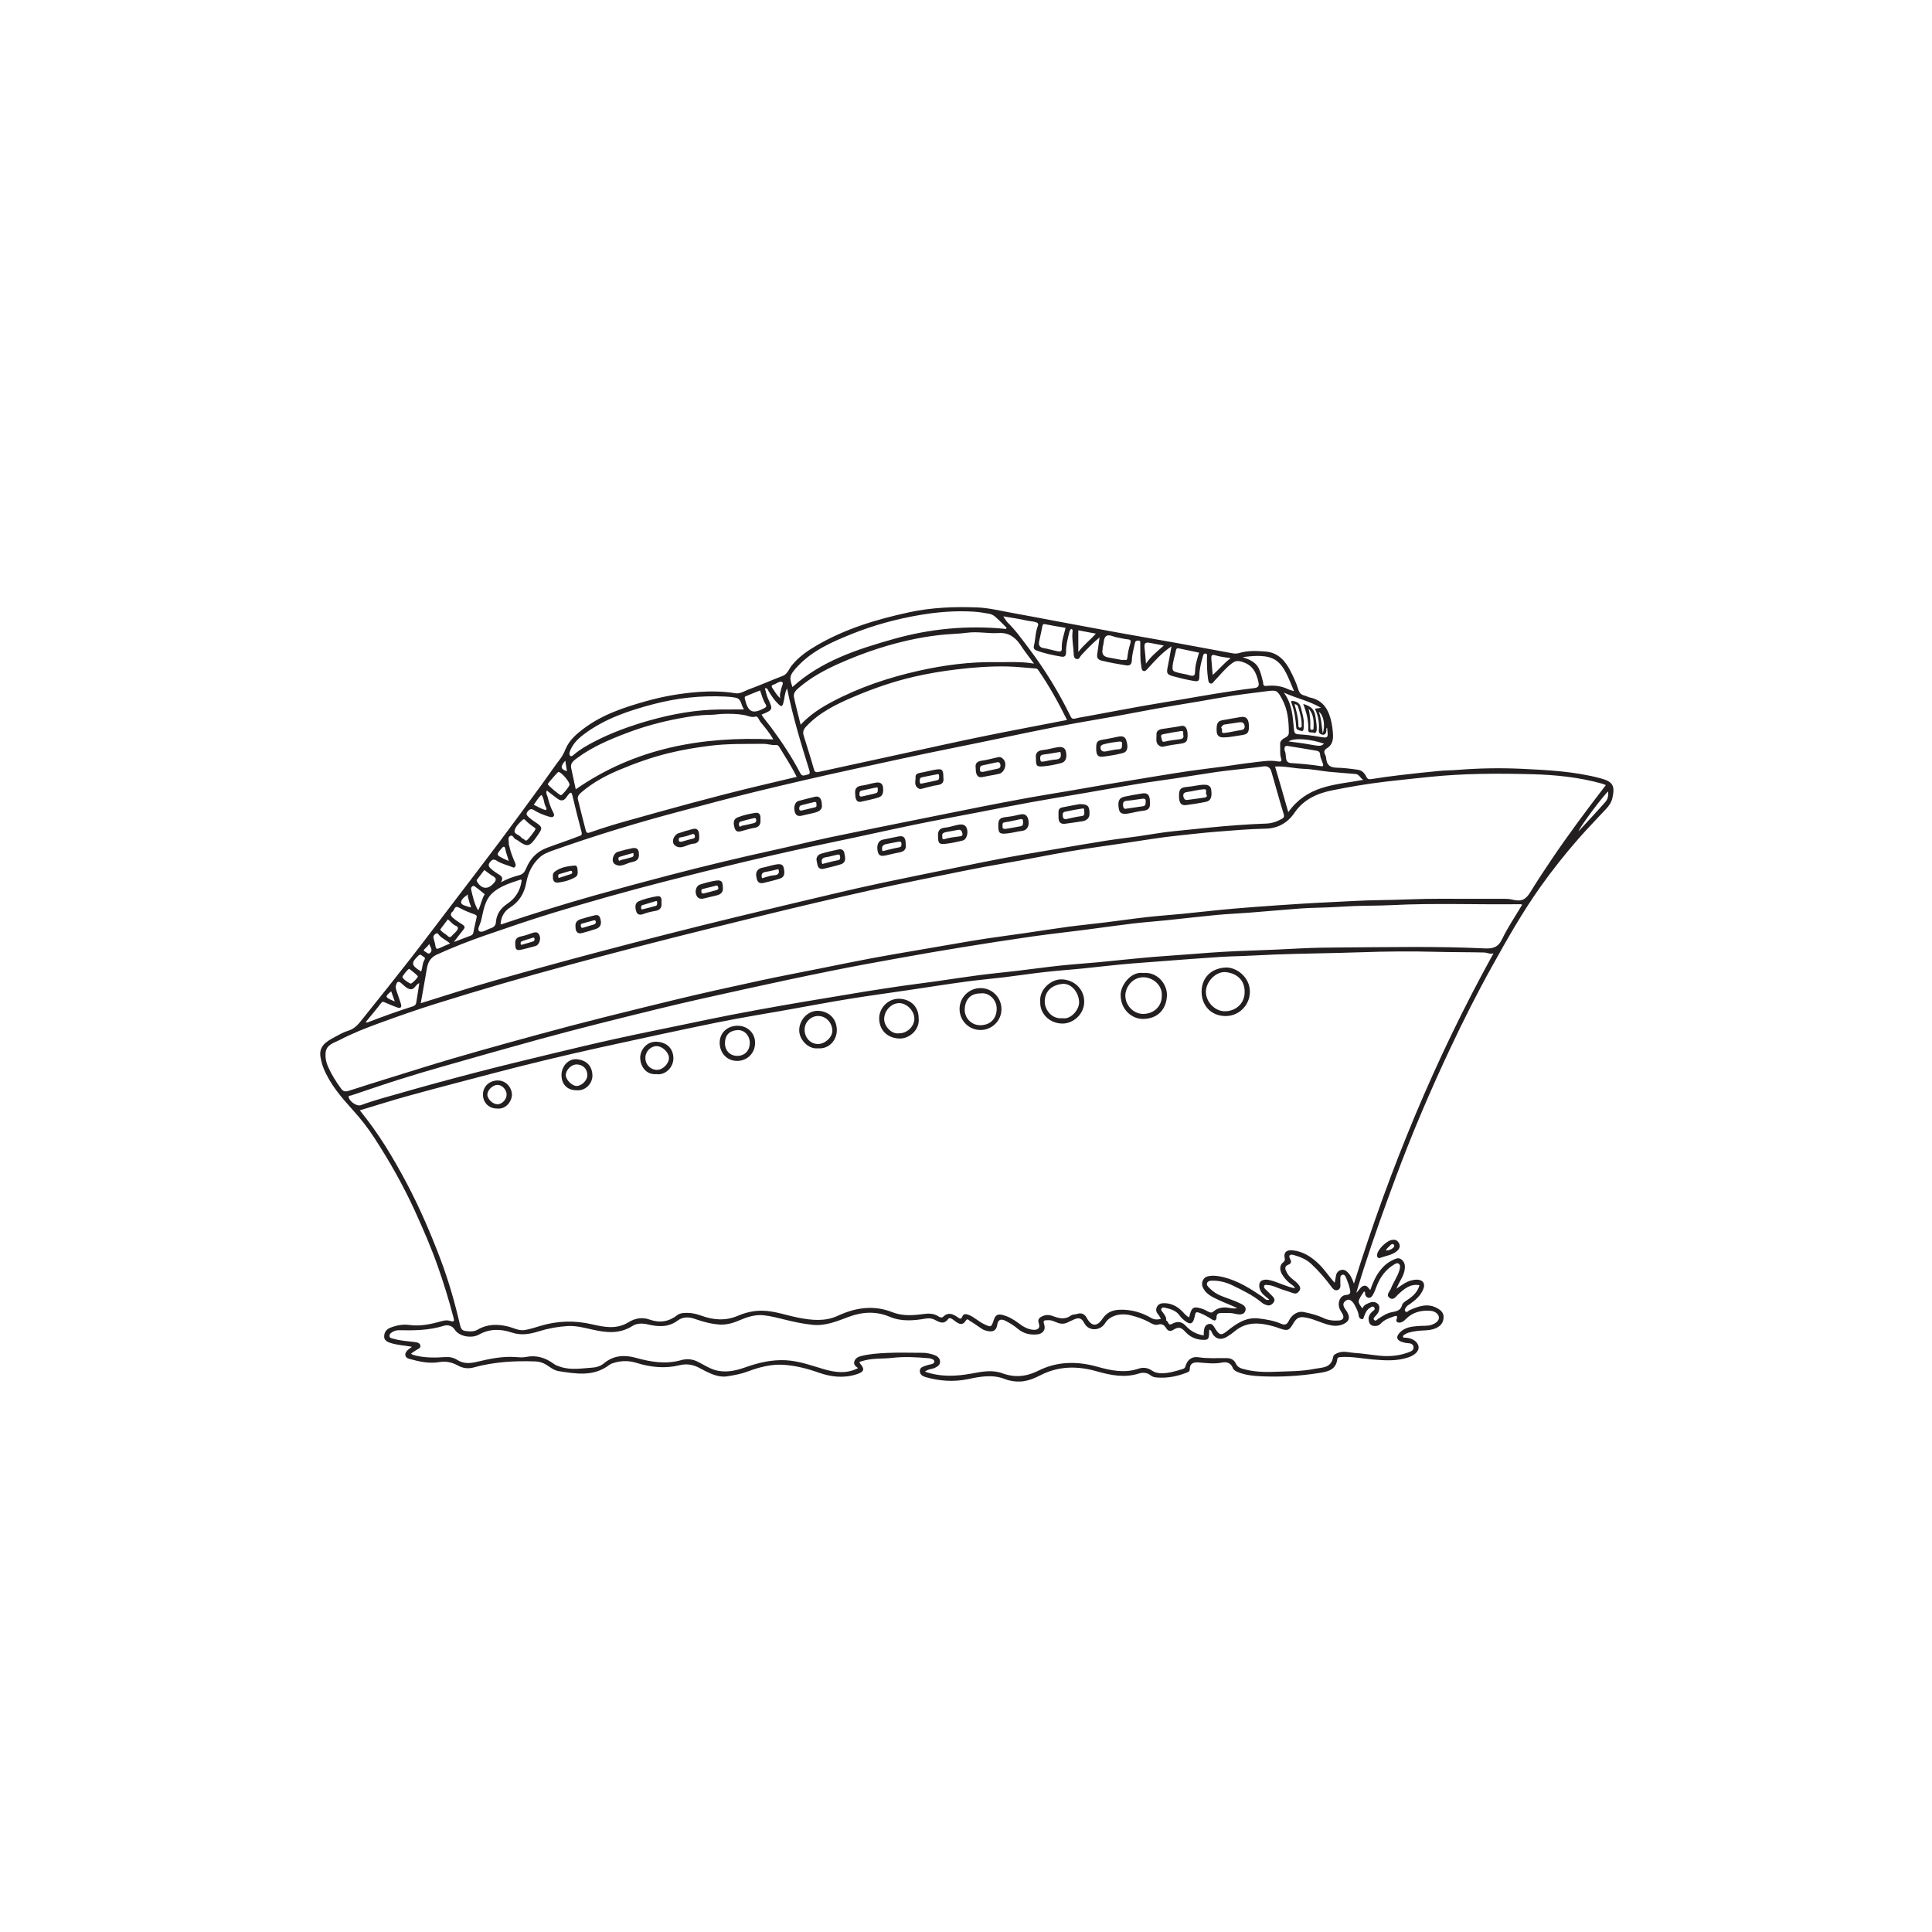 <?xml version="1.0" encoding="UTF-8"?>
<svg xmlns="http://www.w3.org/2000/svg" xmlns:xlink="http://www.w3.org/1999/xlink" width="360pt" height="360pt" viewBox="0 0 360 360" version="1.1">
<g id="surface1">
<path style=" stroke:none;fill-rule:evenodd;fill:rgb(13.73%,12.16%,12.549%);fill-opacity:1;" d="M 105.336 141.734 C 104.359 142.867 104.441 143.309 105.637 143.707 C 105.539 143.078 105.449 142.473 105.336 141.734 M 72.898 184.719 C 72.426 185.086 71.898 185.574 72.059 185.785 C 72.336 186.164 72.938 186.301 73.559 186.617 C 73.293 185.855 73.105 185.316 72.898 184.719 M 79.965 175.891 C 79.766 176.277 79.434 176.5 79.176 176.785 C 79.047 176.926 78.828 177.133 79.098 177.25 C 79.43 177.391 79.781 177.875 80.121 177.59 C 80.738 177.07 80.184 176.484 79.965 175.891 M 246.473 136.648 C 246.996 135.109 246.605 133.176 245.727 132.617 C 246.234 133.875 246.234 135.141 246.473 136.648 M 87.199 166.664 C 86.496 167.121 85.863 167.695 85.918 168.168 C 85.984 168.707 86.887 168.781 87.445 169.016 C 87.52 169.047 87.617 169.02 87.797 169.02 C 87.656 168.621 87.484 168.277 87.414 167.914 C 87.344 167.527 87.082 167.191 87.199 166.664 M 94.793 160.426 C 94.605 159.578 94.254 158.914 94.152 158.168 C 94.109 157.863 93.926 157.547 93.535 158.004 C 92.422 159.301 92.406 159.293 93.922 160.043 C 94.18 160.172 94.453 160.277 94.793 160.426 M 145.395 130.109 C 145.199 129.375 145.473 128.961 145.531 128.508 C 145.598 128.012 146.066 127.262 145.773 127.098 C 145.254 126.809 144.672 127.434 144.09 127.59 C 143.742 127.684 143.734 127.938 143.914 128.188 C 144.336 128.754 144.617 129.43 145.395 130.109 M 101.738 150.949 C 101.953 150.617 101.703 150.395 101.613 150.176 C 101.328 149.504 101.367 148.723 100.891 148.125 C 100.277 148.629 99.934 149.332 99.453 149.953 C 100.223 150.309 100.898 150.785 101.738 150.949 M 78.477 181.016 C 78.758 180.309 78.672 179.523 79.082 178.871 C 79.406 178.355 78.852 178.297 78.637 178.074 C 78.43 177.863 78.227 177.816 77.965 178.062 C 76.586 179.371 76.625 179.867 78.227 180.871 C 78.305 180.922 78.391 180.969 78.477 181.016 M 240.102 138.156 C 241.324 138.324 242.426 138.438 243.516 138.629 C 246.059 139.078 246.059 139.094 246.715 138.578 C 244.188 137.688 241.137 137.438 240.102 138.156 M 76.254 180.527 C 76.02 180.527 74.891 181.953 74.984 182.098 C 75.34 182.66 75.922 182.969 76.484 183.277 C 76.699 183.395 78 182.059 77.848 181.891 C 77.375 181.359 76.77 180.949 76.254 180.527 M 83.859 175.812 C 83.266 175.223 82.43 174.934 81.859 174.285 C 81.703 174.109 81.551 173.766 81.23 173.961 C 80.949 174.129 80.688 174.375 80.77 174.766 C 80.883 175.266 81.074 175.754 81.137 176.262 C 81.207 176.84 81.438 176.887 81.906 176.664 C 82.547 176.355 83.207 176.094 83.859 175.812 M 299.641 147.48 C 298.672 148.332 294.336 154.145 294.137 154.898 C 295.859 153.027 297.543 151.254 299.148 149.418 C 299.562 148.945 299.766 148.266 299.641 147.48 M 90.32 166.629 C 89.754 166.172 89.215 165.703 88.633 165.297 C 88.488 165.195 88.285 164.949 88.02 165.148 C 87.801 165.305 87.734 165.527 87.789 165.762 C 88.109 167.07 88.355 168.402 89.102 169.629 C 89.617 168.617 89.754 167.52 90.32 166.629 M 83.453 171.305 C 82.965 171.957 82.496 172.578 82.027 173.199 C 82.355 173.77 83.004 173.969 83.441 174.422 C 83.625 174.609 83.918 174.738 84.188 174.395 C 84.453 174.059 84.824 173.801 85.09 173.461 C 85.363 173.109 85.504 172.734 84.902 172.492 C 84.312 172.254 83.953 171.695 83.453 171.305 M 204.195 118.066 C 202.945 117.832 201.926 117.641 200.926 117.453 L 200.926 121.492 C 201.934 120.137 203.141 119.277 204.195 118.066 M 229.316 122.645 C 228.289 122.465 227.348 122.391 226.473 122.113 C 225.781 121.895 225.684 122.184 225.711 122.688 C 225.77 123.684 225.875 124.68 225.973 125.773 C 227.156 124.73 228.051 123.574 229.316 122.645 M 216.859 120.285 C 215.863 120.094 215.125 119.965 214.391 119.812 C 213.672 119.66 213.133 119.668 213.266 120.668 C 213.387 121.594 213.438 122.527 213.535 123.66 C 214.473 122.258 215.648 121.375 216.859 120.285 M 90.246 162.113 C 89.82 162.676 89.434 163.199 89.031 163.715 C 88.887 163.895 88.73 164.004 88.906 164.301 C 89.707 165.641 90.867 165.801 91.891 164.68 C 91.934 164.629 91.984 164.586 92.027 164.535 C 92.477 164.051 92.555 163.652 91.875 163.266 C 91.309 162.945 90.809 162.516 90.246 162.113 M 99.789 154.43 C 99.762 154.395 99.723 154.305 99.652 154.258 C 99 153.812 98.367 153.344 97.828 152.762 C 97.645 152.562 97.48 152.672 97.32 152.82 C 96.723 153.391 96.059 154.012 95.883 154.773 C 95.734 155.422 96.773 155.516 97.113 156.039 C 97.211 156.188 97.441 156.242 97.602 156.355 C 97.758 156.461 97.852 156.676 98.094 156.621 C 98.316 156.574 99.805 154.703 99.789 154.43 M 106.121 146.227 C 106.141 145.641 104.633 143.895 104.062 143.836 C 103.945 143.824 102.086 145.945 102.074 146.102 C 102.059 146.328 104.27 148.191 104.531 148.176 C 104.805 148.156 106.109 146.551 106.121 146.227 M 141.633 128.66 C 140.82 128.98 140 129.281 139.207 129.641 C 139.023 129.727 138.668 129.695 138.793 130.223 C 139.383 132.699 140.211 133.125 142.418 131.957 C 142.734 131.793 142.902 131.609 142.68 131.266 C 142.156 130.465 141.953 129.539 141.633 128.66 M 84.562 175.531 C 85.668 175.113 86.637 174.758 87.598 174.383 C 87.867 174.277 88.125 174.168 88.195 173.797 C 88.367 172.871 88.582 171.953 88.797 171.031 C 88.875 170.699 88.844 170.535 88.445 170.391 C 87.465 170.035 86.484 169.652 85.578 169.145 C 84.645 168.625 84.695 169.617 84.316 169.887 C 83.988 170.125 83.855 170.543 84.32 170.957 C 84.887 171.469 85.535 171.855 86.16 172.27 C 86.598 172.555 86.707 172.781 86.367 173.203 C 85.789 173.918 85.238 174.652 84.562 175.531 M 239.223 129.055 C 240.863 131.281 240.871 133.672 241.117 135.988 C 241.18 136.574 241.344 136.785 241.941 136.824 C 243.152 136.902 244.367 137.027 245.559 137.238 C 247.535 137.586 247.527 137.621 247.277 135.594 C 247.07 135.738 247.164 135.957 247.152 136.141 C 247.102 136.867 246.637 137.117 246.023 136.742 C 245.664 136.523 245.738 136.16 245.762 135.84 C 245.844 134.57 245.605 133.363 245.082 132.203 C 245.062 132.16 245.066 132.105 245.062 132.047 C 245.332 132.008 245.602 131.969 246.152 131.891 C 243.902 130.574 241.602 130.145 239.223 129.055 M 209.141 122.996 C 209.426 122.816 210 123.293 210.062 122.594 C 210.148 121.641 210.359 120.727 210.645 119.816 C 210.738 119.5 210.742 119.188 210.211 119.141 C 209.5 119.078 208.801 118.879 208.094 118.762 C 207.434 118.652 206.668 118.148 206.145 118.512 C 205.574 118.902 205.738 119.84 205.488 120.512 C 205.438 120.66 205.484 120.844 205.449 121.004 C 205.266 121.891 205.656 122.355 206.516 122.508 C 207.383 122.664 208.25 122.832 209.141 122.996 M 223.434 121.613 C 222.164 121.344 220.891 121.086 219.621 120.809 C 219.371 120.754 219.188 120.875 219.152 121.055 C 218.934 122.203 218.492 123.312 218.484 124.504 C 218.48 124.891 218.637 125.07 219.023 125.203 C 219.926 125.508 220.883 125.578 221.773 125.859 C 222.582 126.117 222.676 125.652 222.68 125.172 C 222.695 123.938 223.066 122.797 223.434 121.613 M 198.562 116.988 C 197.293 116.77 196.07 116.582 194.863 116.332 C 194.449 116.242 194.293 116.277 194.219 116.727 C 194.059 117.656 193.82 118.57 193.633 119.492 C 193.484 120.219 193.707 120.656 194.52 120.777 C 195.352 120.906 196.16 121.18 196.988 121.336 C 197.387 121.41 197.891 121.551 197.852 120.801 C 197.781 119.504 198.238 118.297 198.562 116.988 M 239.398 139.938 C 239.566 140.188 239.574 140.762 239.641 141.297 C 239.719 141.949 240.102 142.164 240.574 142.191 C 242.473 142.305 244.363 142.484 246.242 142.777 C 246.625 142.832 246.578 142.539 246.508 142.316 C 246.336 141.754 246.02 141.211 245.992 140.645 C 245.965 140.102 245.691 139.957 245.309 139.887 C 243.539 139.578 241.766 139.293 239.992 139.008 C 239.477 138.922 239.234 139.129 239.398 139.938 M 68.133 190.465 C 68.332 190.5 68.406 190.539 68.461 190.52 C 71.262 189.453 74.074 188.422 76.934 187.516 C 77.238 187.418 77.488 187.215 77.543 186.918 C 77.758 185.691 77.938 184.457 78.133 183.191 C 77.422 183.438 77.258 184.43 76.48 184.324 C 75.789 184.23 75.293 183.645 74.777 183.203 C 74.09 182.617 73.918 183.145 73.773 183.621 C 73.695 183.883 73.762 184.219 73.844 184.496 C 74.105 185.336 74.426 186.156 74.688 186.992 C 74.879 187.605 74.727 187.988 73.992 187.715 C 73.23 187.43 72.477 187.129 71.734 186.793 C 71.41 186.645 71.25 186.594 70.984 186.945 C 70.09 188.121 69.129 189.246 68.133 190.465 M 231.551 122.449 C 232.812 122.891 233.941 123.328 234.535 124.5 C 234.949 125.32 235.121 126.215 235.352 127.098 C 235.418 127.367 235.277 127.891 235.957 127.812 C 237.387 127.652 238.785 127.809 240.102 128.457 C 240.398 128.602 240.734 128.66 241.121 128.781 C 238.93 123.461 238.324 121.512 231.551 122.449 M 97.012 163.895 C 95.121 164.523 93.32 165.059 91.879 166.297 C 90.234 167.707 90.102 169.797 89.602 171.703 C 89.441 172.316 88.848 173.219 89.305 173.516 C 89.84 173.859 90.668 173.215 91.359 172.996 C 91.887 172.828 92.359 172.559 92.406 171.863 C 92.512 170.352 93.266 169.25 94.531 168.402 C 95.938 167.461 96.844 166.133 97.145 164.426 C 97.195 164.148 97.273 163.934 97.012 163.895 M 253.871 243.812 C 254.117 243.141 254.734 242.926 255.301 242.707 C 255.809 242.512 256.395 242.59 256.781 243.004 C 257.156 243.398 257.027 243.953 256.879 244.414 C 256.785 244.711 256.52 244.957 256.309 245.207 C 256.121 245.434 255.789 245.668 256.059 245.957 C 256.336 246.258 256.57 245.91 256.812 245.746 C 257.602 245.215 258.426 244.68 259.352 244.504 C 260.238 244.332 260.984 244.215 261.266 243.16 C 261.367 242.77 261.848 242.484 262.246 242.219 C 263.266 241.547 264.168 240.75 264.492 239.48 C 262.785 239.18 261.664 240.148 260.559 241.164 C 260.098 241.582 259.668 242.371 258.941 241.848 C 258.176 241.297 258.945 240.699 259.16 240.145 C 259.633 238.926 260.441 237.859 260.789 236.582 C 260.895 236.203 260.973 235.77 260.672 235.508 C 260.355 235.23 259.965 235.5 259.668 235.684 C 258.191 236.602 257.211 237.93 256.57 239.531 C 256.344 240.105 256.148 240.703 255.844 241.234 C 255.68 241.512 255.434 241.922 254.992 241.816 C 254.57 241.715 254.344 241.387 254.363 240.926 C 254.371 240.785 254.316 240.668 254.145 240.672 C 252.906 242.531 252.906 242.531 253.871 243.812 M 141.895 133.164 C 142.422 134.004 143.082 134.734 143.668 135.52 C 145.695 138.254 147.574 141.09 149.148 144.113 C 149.512 144.812 150.047 144.383 150.484 144.328 C 150.898 144.277 150.953 143.996 150.805 143.527 C 149.238 138.516 147.719 133.488 146.66 128.27 C 146.215 129.098 146.215 129.961 146.016 130.773 C 145.773 131.754 145.617 131.781 144.926 131.09 C 144.223 130.387 143.68 129.566 143.176 128.715 C 143.035 128.473 142.98 128.148 142.52 128.258 C 142.723 128.895 142.812 129.527 143.086 130.121 C 144.074 132.246 144.062 132.254 141.895 133.164 M 254.027 145.316 C 253.438 144.957 253.27 144.285 252.586 144.223 C 250.945 144.074 249.301 143.977 247.66 143.809 C 246.094 143.648 244.539 143.316 242.973 143.262 C 241.191 143.195 239.441 142.727 237.59 142.832 C 238.004 144.246 238.41 145.617 238.809 146.988 C 239.207 148.375 239.602 149.766 240.051 151.34 C 241.676 149.035 243.777 147.641 246.273 146.836 C 248.734 146.035 251.312 145.82 254.027 145.316 M 138.633 132.195 C 138.043 131.336 138.18 130.246 137.125 130.02 C 136.453 129.875 135.758 129.82 135.066 129.789 C 130.59 129.586 126.18 130.051 121.84 131.188 C 117.203 132.402 112.68 133.91 108.793 136.832 C 107.672 137.672 106.656 138.68 106.16 140.094 C 106.031 140.457 106.109 140.73 106.293 140.871 C 106.477 141.012 106.742 140.777 106.941 140.609 C 108.094 139.625 109.398 138.879 110.738 138.188 C 114 136.5 117.438 135.254 120.961 134.258 C 125.301 133.027 129.719 132.242 134.246 132.199 C 135.641 132.184 137.035 132.195 138.633 132.195 M 93.332 164.406 C 94.574 163.73 95.652 163.363 96.746 163.078 C 97.43 162.902 97.758 162.484 98.008 161.883 C 98.766 160.062 99.934 158.723 101.887 157.988 C 103.84 157.254 105.828 156.609 107.77 155.844 C 108.105 155.711 108.539 155.707 108.371 155.07 C 107.758 152.773 107.195 150.461 106.637 148.152 C 106.523 147.684 106.367 147.555 106.012 147.945 C 105.855 148.113 105.723 148.297 105.594 148.488 C 105.156 149.129 104.66 149.402 103.887 148.828 C 103.219 148.328 102.547 147.824 101.898 147.297 C 101.641 147.77 101.945 148.133 102.039 148.492 C 102.281 149.438 102.551 150.387 103.023 151.254 C 103.168 151.527 103.348 151.855 103.164 152.09 C 102.945 152.371 102.562 152.246 102.238 152.152 C 101.262 151.867 100.32 151.469 99.465 150.941 C 98.902 150.594 98.648 150.852 98.328 151.211 C 97.945 151.648 98.152 151.938 98.516 152.262 C 98.812 152.527 99.113 152.77 99.445 152.992 C 101.215 154.18 101.207 154.188 99.984 155.93 C 98.633 157.848 98.266 157.91 96.371 156.527 C 96.293 156.469 96.191 156.445 96.102 156.406 C 95.699 156.25 95.555 155.449 95.031 155.781 C 94.531 156.098 94.867 156.766 94.809 157.277 C 94.793 157.398 94.867 157.531 94.898 157.66 C 95.133 158.781 95.57 159.832 96.02 160.879 C 96.125 161.133 96.098 161.312 95.977 161.5 C 95.809 161.758 95.605 161.637 95.379 161.543 C 94.441 161.164 93.406 160.941 92.582 160.402 C 91.914 159.965 91.66 160.227 91.309 160.645 C 90.91 161.121 91.043 161.488 91.488 161.883 C 91.934 162.281 92.406 162.617 92.918 162.922 C 93.395 163.211 93.887 163.52 93.332 164.406 M 187.469 117.199 L 187.559 116.961 C 186.871 116.289 186.211 115.59 185.488 114.957 C 185.18 114.684 184.77 114.453 184.367 114.375 C 183.34 114.18 182.297 114.016 181.25 113.961 C 177.934 113.777 174.617 114.043 171.363 114.602 C 167.02 115.348 162.766 116.5 158.66 118.156 C 155.062 119.605 151.52 121.152 148.758 124.027 C 146.902 125.961 147.133 126.305 147.652 128.02 C 153.008 123.172 159.691 120.996 166.43 119.09 C 173.281 117.145 180.328 116.465 187.469 117.199 M 224.305 248.84 C 224.305 248.59 224.293 248.426 224.309 248.266 C 224.359 247.598 224.445 246.891 225.227 246.711 C 225.965 246.535 226.191 247.215 226.508 247.688 C 227.246 248.812 227.59 248.875 228.652 248.02 C 230.367 246.645 232.148 245.395 234.508 245.672 C 235.938 245.836 237.359 246.078 238.691 246.652 C 239.387 246.953 239.797 246.859 240.156 246.105 C 240.734 244.902 241.887 244.266 242.898 244.473 C 244.18 244.73 245.441 245.047 246.633 245.609 C 247.555 246.047 248.531 246.121 249.523 246.051 C 250.273 246 250.531 245.477 250.148 244.816 C 249.922 244.422 249.652 244.07 249.527 243.602 C 249.246 242.543 249.777 241.355 250.82 241.297 C 251.785 241.238 251.625 240.711 251.523 240.18 C 251.418 239.641 251.234 239.113 251.023 238.602 C 250.844 238.156 250.664 237.426 250.18 237.52 C 249.578 237.633 249.785 238.379 249.758 238.883 C 249.746 239.051 249.738 239.219 249.762 239.383 C 249.82 239.836 249.664 240.223 249.262 240.375 C 248.812 240.543 248.438 240.258 248.176 239.895 C 247.023 238.316 245.758 236.84 244.324 235.504 C 243.391 234.637 242.234 234.176 241.035 233.848 C 240.527 233.711 239.957 233.793 240.406 234.598 C 240.629 235 240.648 235.426 240.176 235.602 C 239.121 235.996 239.531 236.625 239.852 237.246 C 240.324 238.156 241.312 238.559 241.934 239.332 C 242.246 239.719 242.43 240.098 242.098 240.551 C 241.797 240.965 241.473 241.148 240.91 240.945 C 240.301 240.719 239.676 240.512 239.059 240.328 C 238.094 240.035 237.203 239.484 236.168 239.445 C 235.957 239.434 235.68 239.328 235.559 239.613 C 235.445 239.871 235.625 240.051 235.793 240.219 C 236.238 240.668 236.699 241.105 237.137 241.566 C 237.445 241.891 237.621 242.277 237.312 242.695 C 236.996 243.121 236.566 243.367 236.027 243.191 C 235.719 243.09 235.398 242.957 235.152 242.75 C 233.504 241.359 231.57 240.449 229.66 239.512 C 228.441 238.918 227.141 238.594 225.766 238.633 C 225.414 238.641 225.078 238.734 224.938 239.039 C 224.777 239.379 225 239.652 225.258 239.906 C 225.75 240.398 226.262 240.836 226.895 241.16 C 228.125 241.789 229.473 242.109 230.703 242.691 C 231.328 242.988 232.359 243.324 232.051 244.254 C 231.754 245.133 230.742 244.953 230.035 244.781 C 229.168 244.57 228.316 244.688 227.461 244.672 C 227.074 244.66 226.707 244.801 226.691 245.355 C 226.664 246.199 226.312 246.18 225.672 245.762 C 224.996 245.32 224.281 244.922 223.508 244.629 C 223.023 244.449 222.766 244.434 222.684 245.012 C 222.648 245.266 222.555 245.516 222.488 245.766 C 222.266 246.613 221.785 246.816 221.074 246.32 C 220.598 245.984 220.156 245.637 219.797 245.121 C 219.148 244.184 218.062 243.887 216.992 243.656 C 216.809 243.617 216.59 243.609 216.441 243.801 C 216.254 244.051 216.457 244.254 216.566 244.41 C 216.93 244.918 217.383 245.375 217.297 246.074 C 217.742 246.121 217.613 247.109 218.363 246.695 C 219.371 246.137 220.191 246.223 220.973 247.07 C 221.859 248.02 222.902 248.625 224.305 248.84 M 107.281 147.078 C 118.359 139.375 130.801 137.168 144.09 137.777 C 143.402 136.547 142.527 135.539 141.695 134.512 C 141.41 134.16 141.227 133.414 140.82 133.527 C 140.004 133.75 139.395 133.371 138.684 133.238 C 137.426 133.004 136.109 132.988 134.82 133.016 C 134.004 133.031 133.188 133.195 132.355 133.199 C 130.406 133.211 128.477 133.508 126.574 133.867 C 123.238 134.488 119.961 135.375 116.777 136.59 C 113.527 137.828 110.332 139.172 107.527 141.266 C 106.941 141.703 106.227 142.164 106.43 143.113 C 106.723 144.473 107.016 145.836 107.281 147.078 M 192.664 123.652 C 191.734 122.379 190.922 121.352 190.207 120.262 C 189.223 118.762 187.957 117.836 186.086 117.957 C 184.141 118.086 182.223 117.633 180.246 117.898 C 178.523 118.129 176.762 118.133 175.02 118.336 C 171.203 118.777 167.48 119.625 163.832 120.785 C 161.223 121.613 158.664 122.602 156.152 123.73 C 153.566 124.891 151.117 126.242 148.953 128.074 C 148.41 128.531 147.773 129.082 147.941 129.887 C 148.289 131.578 148.746 133.246 149.188 135.043 C 150.945 133.152 152.938 131.883 155.035 130.773 C 160.152 128.062 165.59 126.242 171.223 124.98 C 175.898 123.938 180.621 123.312 185.422 123.379 C 187.773 123.41 190.137 123.227 192.664 123.652 M 186.945 114.844 C 187.301 115.363 187.461 115.699 187.707 115.941 C 189.23 117.422 190.453 119.152 191.723 120.828 C 194.691 124.75 197.258 128.938 199.426 133.363 C 199.648 133.816 199.766 134.035 200.418 133.875 C 201.23 133.672 202.086 133.551 202.926 133.395 C 206.074 132.82 209.223 132.211 212.375 131.648 C 214.859 131.203 217.348 130.809 219.832 130.391 C 222.09 130.008 224.348 129.602 226.609 129.242 C 228.973 128.867 231.336 128.488 233.715 128.215 C 234.488 128.125 234.633 127.777 234.508 127.18 C 234.117 125.297 233.367 123.793 231.227 123.262 C 230.445 123.07 230.082 123.207 229.523 123.625 C 228.281 124.551 227.367 125.77 226.312 126.859 C 226.094 127.086 225.898 127.496 225.516 127.344 C 225.152 127.199 225.152 126.789 225.098 126.426 C 224.895 125.109 224.895 123.785 224.898 122.457 C 224.898 122.227 225.062 121.875 224.676 121.789 C 224.246 121.695 224.191 122.113 224.125 122.352 C 223.812 123.488 223.5 124.629 223.492 125.824 C 223.484 126.977 223.324 127.047 222.211 126.844 C 220.953 126.617 219.719 126.324 218.488 125.98 C 217.508 125.707 217.344 125.441 217.555 124.422 C 217.816 123.16 218.023 121.887 218.289 120.441 C 216.5 121.629 215.219 123.105 213.906 124.535 C 213.648 124.816 213.43 125.129 213.086 125.027 C 212.695 124.914 212.727 124.48 212.66 124.109 C 212.418 122.723 212.492 121.332 212.473 119.938 C 212.469 119.699 212.57 119.375 212.137 119.363 C 211.797 119.355 211.547 119.445 211.477 119.816 C 211.273 120.875 210.938 121.93 210.906 122.996 C 210.879 123.961 210.418 124.07 209.715 123.961 C 208.23 123.73 206.75 123.461 205.285 123.102 C 204.594 122.934 204.355 122.578 204.453 121.906 C 204.598 120.965 204.715 120.023 204.887 118.77 C 203.504 119.914 202.488 121.008 201.473 122.094 C 201.203 122.383 201.125 122.934 200.59 122.793 C 200.082 122.664 200.078 122.141 200.066 121.754 C 200.023 120.461 199.723 119.184 199.836 117.883 C 199.855 117.66 199.984 117.348 199.645 117.184 C 199.383 117.32 199.309 117.574 199.246 117.82 C 198.949 119.027 198.625 120.238 198.648 121.496 C 198.66 122.137 198.438 122.473 197.781 122.359 C 196.207 122.086 194.641 121.773 193.137 121.207 C 192.699 121.043 192.551 120.766 192.652 120.363 C 192.957 119.129 192.91 117.828 193.395 116.621 C 193.555 116.223 193.391 116.039 192.898 115.902 C 192.383 115.758 191.859 115.758 191.352 115.637 C 189.984 115.32 188.59 115.129 186.945 114.844 M 148.457 144.754 C 147.496 142.828 146.371 141.102 145.301 139.344 C 145.152 139.094 144.965 138.785 144.629 138.82 C 143.82 138.906 143.059 138.598 142.266 138.605 C 138.914 138.629 135.566 138.547 132.219 138.969 C 129.68 139.293 127.164 139.711 124.688 140.316 C 121.449 141.102 118.312 142.223 115.242 143.523 C 112.793 144.562 110.469 145.828 108.43 147.555 C 108.031 147.895 107.535 148.332 107.684 148.953 C 108.137 150.855 108.645 152.746 109.121 154.641 C 109.246 155.125 109.352 155.324 109.984 155.098 C 112.105 154.352 114.258 153.676 116.422 153.07 C 124.648 150.762 132.879 148.465 141.191 146.48 C 143.605 145.906 146.016 145.336 148.457 144.754 M 198.828 134.156 C 197.223 130.918 195.512 127.832 193.5 124.91 C 193.355 124.695 193.25 124.582 192.984 124.566 C 191.242 124.445 189.5 124.227 187.758 124.188 C 184.543 124.117 181.352 124.359 178.156 124.746 C 175.52 125.066 172.91 125.504 170.324 126.098 C 166.438 126.996 162.676 128.301 159.016 129.863 C 155.809 131.23 152.68 132.754 150.227 135.363 C 149.738 135.887 149.547 136.375 149.742 137.02 C 150.375 139.109 151.062 141.184 151.648 143.285 C 151.816 143.895 152.055 143.949 152.586 143.832 C 157.875 142.668 163.172 141.52 168.465 140.375 C 173.348 139.316 178.219 138.223 183.109 137.223 C 188.316 136.16 193.539 135.184 198.828 134.156 M 283.633 168.578 C 283.508 168.535 283.422 168.48 283.336 168.484 C 275.332 168.59 267.324 168.246 259.32 168.656 C 256.969 168.777 254.605 168.734 252.242 168.832 C 250.121 168.922 248 169.086 245.871 169.129 C 244.691 169.156 243.488 169.195 242.305 169.285 C 239.078 169.531 235.859 169.82 232.637 170.074 C 230.656 170.227 228.676 170.301 226.703 170.488 C 223.59 170.785 220.484 171.156 217.379 171.477 C 215.246 171.695 213.109 171.844 210.984 172.098 C 207.988 172.457 205 172.895 202.008 173.281 C 198.781 173.695 195.547 174.043 192.328 174.504 C 187.984 175.125 183.648 175.801 179.312 176.504 C 175.402 177.137 171.5 177.812 167.605 178.516 C 163.324 179.285 159.047 180.062 154.785 180.926 C 149.438 182.004 144.105 183.145 138.777 184.316 C 133.324 185.516 127.871 186.715 122.449 188.043 C 115.066 189.852 107.691 191.684 100.355 193.695 C 94.348 195.344 88.355 197.051 82.363 198.762 C 79.668 199.531 76.977 200.328 74.305 201.176 C 71.316 202.125 68.355 203.148 65.383 204.137 C 65.195 204.203 64.887 204.074 64.988 204.504 C 65.168 205.277 66.5 206.199 67.223 205.934 C 69.734 205.008 72.328 204.336 74.895 203.598 C 79.566 202.258 84.262 200.988 88.965 199.766 C 93.449 198.598 97.957 197.516 102.461 196.43 C 106.555 195.445 110.648 194.461 114.762 193.555 C 119.035 192.613 123.328 191.754 127.613 190.867 C 130.43 190.285 133.242 189.684 136.066 189.137 C 139.242 188.52 142.426 187.945 145.613 187.379 C 148.484 186.871 151.359 186.402 154.23 185.922 C 156.492 185.543 158.75 185.156 161.012 184.793 C 163.34 184.422 165.672 184.059 168.008 183.719 C 170.086 183.422 172.172 183.172 174.254 182.879 C 176.945 182.5 179.633 182.07 182.332 181.719 C 184.742 181.406 187.168 181.18 189.586 180.895 C 192.262 180.578 194.93 180.203 197.605 179.918 C 199.965 179.668 202.336 179.52 204.699 179.297 C 208.074 178.98 211.445 178.598 214.828 178.316 C 217.457 178.098 220.098 177.941 222.73 177.727 C 226.223 177.438 229.73 177.23 233.234 177.121 C 236.25 177.027 239.266 176.879 242.277 176.723 C 244.863 176.59 247.469 176.555 250.055 176.543 C 258.93 176.5 267.805 176.297 276.672 176.723 C 278.16 176.793 279.148 176.535 279.879 175.02 C 280.945 172.801 282.352 170.742 283.633 168.578 M 78.402 186.934 C 82.953 185.527 87.387 184.07 91.871 182.793 C 98.332 180.953 104.809 179.16 111.309 177.445 C 119.891 175.176 128.488 172.977 137.117 170.887 C 143.238 169.406 149.367 167.945 155.496 166.5 C 158.484 165.793 161.48 165.117 164.484 164.48 C 168.832 163.559 173.188 162.68 177.543 161.797 C 180.742 161.141 183.941 160.473 187.156 159.871 C 190.34 159.277 193.539 158.758 196.734 158.215 C 199.828 157.688 202.926 157.148 206.031 156.66 C 208.039 156.344 210.066 156.117 212.078 155.832 C 214.316 155.516 216.547 155.09 218.793 154.875 C 220.992 154.664 223.188 154.422 225.387 154.203 C 228.902 153.852 232.426 153.582 235.957 153.461 C 237.016 153.422 237.945 153.086 238.836 152.59 C 239.117 152.43 239.367 152.25 239.207 151.727 C 238.391 149.078 237.672 146.398 236.891 143.738 C 236.691 143.07 236.238 142.699 235.465 142.805 C 234.324 142.965 233.184 143.082 232.039 143.215 C 230.242 143.422 228.441 143.598 226.652 143.852 C 224.156 144.207 221.668 144.637 219.176 145.016 C 216.777 145.379 214.367 145.684 211.977 146.074 C 208.582 146.629 205.203 147.242 201.816 147.824 C 198.59 148.375 195.359 148.895 192.137 149.48 C 188.73 150.098 185.328 150.777 181.93 151.434 C 178.043 152.184 174.148 152.895 170.277 153.695 C 165.062 154.773 159.871 155.957 154.656 157.031 C 149.285 158.133 143.938 159.352 138.598 160.617 C 133.707 161.773 128.828 162.984 123.957 164.234 C 116.941 166.035 109.969 167.988 103.043 170.105 C 98.766 171.41 94.535 172.867 90.309 174.328 C 87.285 175.379 84.309 176.547 81.395 177.879 C 80.297 178.383 79.754 179.219 79.559 180.371 C 79.195 182.52 78.805 184.664 78.402 186.934 M 172.352 255.59 C 175.281 256.613 178.168 256.465 181.043 255.941 C 182.965 255.59 184.855 255.191 186.773 255.891 C 189.082 256.734 191.23 256.539 193.488 255.406 C 196.977 253.656 200.703 253.613 204.445 254.664 C 206.969 255.375 209.512 255.91 212.098 255.047 C 213.035 254.734 213.859 254.852 214.629 255.375 C 215.176 255.746 215.742 255.879 216.387 255.887 C 217.789 255.902 219.098 255.488 220.414 255.086 C 220.711 254.996 220.82 254.84 220.906 254.547 C 221.242 253.375 222.098 252.707 223.316 252.902 C 225.074 253.18 226.832 253.035 228.59 253.062 C 229.383 253.078 229.98 253.402 230.277 254.062 C 230.531 254.617 230.949 254.883 231.43 255.023 C 233.41 255.613 235.488 255.707 237.504 255.617 C 239.969 255.508 242.465 255.559 244.902 255.074 C 246.344 254.785 248.086 254.957 248.414 252.828 C 248.473 252.438 248.957 252.203 249.453 252.035 C 250.469 251.695 251.418 252.043 252.383 252.098 C 253.953 252.188 255.516 252.469 257.082 252.621 C 259.008 252.809 260.895 252.625 262.703 251.891 C 263.148 251.715 263.477 251.449 263.379 250.934 C 263.277 250.422 262.82 250.297 262.395 250.281 C 261.992 250.262 261.613 250.184 261.242 250.055 C 260.203 249.695 260.082 249.109 260.832 248.309 C 261.828 247.254 263.148 247.176 264.449 247.074 C 265.238 247.008 266.043 247.125 266.805 246.844 C 267.488 246.594 268.199 246.117 268.117 245.422 C 268.051 244.844 267.371 244.328 266.652 244.262 C 264.871 244.098 263.246 244.48 261.945 245.801 C 261.66 246.09 261.352 246.352 260.961 246.43 C 260.508 246.52 260.031 246.336 260.234 245.82 C 260.559 244.984 259.988 245.207 259.684 245.312 C 258.82 245.617 257.945 245.914 257.293 246.625 C 256.871 247.082 256.293 247.168 255.73 247.012 C 255.164 246.855 255.055 246.254 255.02 245.809 C 254.973 245.215 255.336 244.703 255.816 244.297 C 255.988 244.152 256.316 244.004 256.078 243.656 C 255.809 243.258 255.52 243.555 255.305 243.676 C 254.695 244.02 254.418 244.645 254.188 245.262 C 254.094 245.52 254.066 245.852 253.746 245.805 C 253.457 245.766 253.211 245.516 253.184 245.188 C 253.129 244.547 252.84 244 252.566 243.441 C 252.023 242.332 251.383 241.91 250.793 242.34 C 249.883 243.004 250.496 243.672 250.906 244.297 C 251.625 245.387 251.496 246.176 250.367 246.707 C 249.695 247.023 248.961 247.125 248.168 246.988 C 246.574 246.715 245.164 245.898 243.598 245.562 C 242.18 245.262 241.664 245.426 240.93 246.691 C 240.207 247.926 239.926 248.031 238.543 247.559 C 238.141 247.422 237.742 247.27 237.336 247.156 C 234.781 246.438 232.285 246.195 230.059 248.07 C 229.605 248.449 229.129 248.789 228.617 249.094 C 227.535 249.742 226.574 249.562 225.926 248.523 C 225.762 248.266 225.77 247.879 225.328 247.754 C 225.316 247.977 225.305 248.168 225.301 248.355 C 225.277 249.547 225.125 249.727 223.965 249.652 C 222.758 249.57 221.703 249.09 220.887 248.184 C 220.078 247.289 219.586 247.188 218.605 247.809 C 218.051 248.16 217.617 248 217.293 247.473 C 216.938 246.891 216.523 246.605 215.77 246.824 C 215.188 246.992 214.609 246.641 214.102 246.355 C 213.062 245.781 211.949 245.41 210.812 245.117 C 208.797 244.594 206.805 245.109 205.918 246.562 C 205.074 247.953 202.863 248.191 202.004 246.488 C 201.566 245.621 200.98 245.457 200.152 245.852 C 199.77 246.035 199.375 246.195 198.996 246.387 C 198.375 246.703 197.777 246.738 197.098 246.492 C 196.523 246.289 195.969 245.945 195.309 246 C 194.805 246.043 194.234 245.855 194.566 246.797 C 194.91 247.781 194.309 248.551 193.25 248.648 C 191.93 248.77 190.707 248.5 189.664 247.605 C 188.969 247.008 188.18 246.535 187.359 246.117 C 186.547 245.703 185.98 245.852 185.828 246.82 C 185.621 248.121 184.809 248.332 183.418 247.852 C 183.145 247.758 182.902 247.566 182.656 247.406 C 182 246.969 181.363 246.504 180.688 246.105 C 180.523 246.008 180.25 245.633 180.02 246.008 C 179.352 247.094 178.688 246.727 177.898 246.129 C 177.582 245.887 176.988 245.363 176.691 245.762 C 175.82 246.945 174.969 246.309 174.109 245.891 C 173.57 245.629 173.035 245.605 172.473 245.703 C 170.219 246.086 167.977 246.289 165.785 245.363 C 163.223 244.277 160.648 244.434 158.102 245.391 C 155.945 246.199 153.832 247.102 151.441 246.863 C 149.773 246.691 148.145 246.363 146.52 245.961 C 145.125 245.617 143.723 245.238 142.305 245.082 C 140.676 244.902 139.117 245.441 137.637 246.082 C 136.469 246.586 135.23 246.895 134.012 246.805 C 132.492 246.695 130.988 246.293 129.535 245.777 C 128.387 245.367 127.262 245.324 126.266 246.07 C 124.559 247.352 122.68 247.242 120.785 246.801 C 119.73 246.555 118.703 246.527 117.828 247.086 C 115.445 248.602 112.961 248.328 110.41 247.754 C 108.875 247.406 107.316 246.996 105.746 247.09 C 103.926 247.203 102.105 247.535 100.352 248.086 C 98.695 248.602 97.098 248.883 95.352 248.297 C 93.312 247.613 91.246 247.555 89.242 248.684 C 87.918 249.43 85.586 249.082 84.73 247.75 C 84.301 247.086 83.539 246.777 82.676 247.047 C 79.953 247.902 77.148 247.926 74.336 247.867 C 73.984 247.863 73.605 247.949 73.293 248.105 C 72.953 248.277 72.535 248.543 72.578 248.973 C 72.621 249.383 73.066 249.383 73.414 249.48 C 74.652 249.84 75.93 249.906 77.195 250.059 C 77.68 250.117 78.184 250.18 78.32 250.676 C 78.449 251.137 77.996 251.324 77.645 251.52 C 77.289 251.719 76.965 251.973 76.582 252.23 C 76.75 252.336 76.855 252.43 76.973 252.465 C 78.953 253.035 80.977 253.012 83.004 252.871 C 83.789 252.82 84.531 252.969 85.18 253.387 C 86.352 254.148 87.555 254.07 88.844 253.762 C 91.215 253.203 93.602 252.684 96.07 252.867 C 96.703 252.914 97.363 252.977 97.973 252.855 C 99.945 252.457 101.645 252.98 103.223 254.152 C 103.574 254.414 104.023 254.559 104.469 254.703 C 106.426 255.34 108.398 254.965 110.359 254.84 C 111.102 254.793 111.91 254.566 112.523 254.043 C 114.309 252.535 116.367 252.422 118.465 253.004 C 121.262 253.785 124.051 254.254 126.902 253.449 C 128.02 253.133 129.043 253.246 130.055 253.754 C 131.051 254.258 132.008 254.887 133.055 255.23 C 135.016 255.871 136.98 255.457 138.855 254.789 C 141.328 253.91 143.82 253.316 146.473 253.465 C 148.895 253.605 151.141 254.422 153.43 255.102 C 155.578 255.742 157.734 256.043 159.895 254.926 C 159.469 254.621 159.031 254.301 159.176 253.742 C 159.328 253.148 159.84 252.836 160.391 252.695 C 161.988 252.277 163.641 252.176 165.273 252.098 C 167.473 251.996 169.684 252.078 171.887 252.074 C 172.652 252.07 173.387 252.242 174.094 252.488 C 174.633 252.676 175.121 253.043 175.164 253.66 C 175.207 254.297 174.742 254.625 174.195 254.879 C 173.641 255.141 172.969 255.078 172.352 255.59 M 93.277 172.211 C 93.316 172.23 93.352 172.262 93.371 172.254 C 99.059 170.34 104.789 168.547 110.562 166.914 C 115.273 165.582 120 164.309 124.734 163.074 C 131.211 161.383 137.719 159.82 144.254 158.387 C 147.668 157.637 151.059 156.789 154.473 156.062 C 159.461 155.008 164.461 154.02 169.457 153.008 C 173.719 152.148 177.977 151.285 182.242 150.441 C 185.352 149.828 188.469 149.227 191.586 148.66 C 194 148.219 196.43 147.84 198.848 147.43 C 201.301 147.008 203.75 146.574 206.203 146.16 C 209.305 145.641 212.402 145.133 215.508 144.625 C 217.543 144.297 219.578 143.957 221.621 143.664 C 223.766 143.359 225.918 143.105 228.066 142.82 C 229.855 142.578 231.637 142.281 233.426 142.082 C 234.973 141.91 236.543 141.594 238.078 141.875 C 238.855 142.016 238.848 141.691 238.707 141.285 C 238.426 140.461 238.605 139.637 238.535 138.816 C 238.496 138.324 238.629 138.012 239.09 137.676 C 239.48 137.395 240.156 137.277 240.156 136.508 C 240.148 134.312 239.953 132.18 238.863 130.207 C 238.016 128.672 237.898 128.555 236.129 128.785 C 233.199 129.168 230.262 129.488 227.359 130.016 C 222.109 130.965 216.832 131.734 211.598 132.762 C 206.688 133.727 201.73 134.469 196.816 135.43 C 190.371 136.688 183.957 138.105 177.52 139.387 C 171.207 140.645 164.926 142.039 158.637 143.406 C 152.543 144.734 146.469 146.141 140.41 147.621 C 135.816 148.746 131.25 149.984 126.676 151.195 C 118.688 153.309 110.797 155.719 103.012 158.48 C 102.168 158.781 101.312 159.094 100.59 159.738 C 99.16 161.016 98.398 162.672 98.07 164.434 C 97.695 166.465 96.77 167.996 95.082 169.074 C 93.906 169.828 93.359 170.867 93.277 172.211 M 299.23 146.293 C 298.977 146.195 298.754 146.086 298.516 146.02 C 294.281 144.836 289.922 144.383 285.566 144.266 C 279.121 144.098 272.672 144.102 266.234 144.781 C 263.52 145.066 260.797 145.336 258.086 145.66 C 254.805 146.051 251.535 146.602 248.293 147.254 C 245.48 147.816 242.91 148.945 241.203 151.461 C 239.918 153.359 238.066 154.367 235.828 154.41 C 232.645 154.473 229.488 154.758 226.32 155.008 C 224.082 155.184 221.859 155.457 219.633 155.684 C 216.371 156.012 213.133 156.57 209.891 157.047 C 206.289 157.574 202.684 158.066 199.098 158.676 C 195.164 159.34 191.258 160.172 187.324 160.836 C 182.035 161.723 176.793 162.855 171.535 163.91 C 165.168 165.191 158.828 166.629 152.496 168.102 C 145.727 169.68 138.98 171.352 132.23 173.02 C 123.391 175.203 114.578 177.488 105.789 179.871 C 97.477 182.121 89.207 184.516 80.988 187.102 C 77.531 188.188 74.113 189.391 70.711 190.633 C 68.16 191.566 65.629 192.555 63.23 193.816 C 62.215 194.348 60.785 194.621 60.668 196.23 C 60.598 197.164 60.781 198.02 61.16 198.844 C 61.809 200.246 62.602 201.559 63.523 202.805 C 63.93 203.355 64.273 203.488 64.977 203.258 C 69.602 201.762 74.25 200.336 78.895 198.891 C 85.844 196.73 92.859 194.812 99.875 192.883 C 108.402 190.539 116.992 188.43 125.586 186.34 C 130.852 185.059 136.148 183.906 141.441 182.754 C 145.148 181.949 148.875 181.25 152.594 180.504 C 155.891 179.844 159.188 179.164 162.496 178.539 C 165.23 178.02 167.977 177.574 170.715 177.098 C 173.297 176.652 175.875 176.207 178.457 175.766 C 180.199 175.469 181.941 175.164 183.691 174.902 C 186.156 174.535 188.629 174.211 191.098 173.855 C 193.723 173.477 196.344 173.051 198.977 172.699 C 201.32 172.387 203.68 172.16 206.027 171.871 C 208.57 171.559 211.105 171.184 213.648 170.895 C 215.875 170.645 218.113 170.496 220.344 170.277 C 223.586 169.957 226.824 169.57 230.07 169.297 C 232.637 169.078 235.203 168.887 237.773 168.711 C 241.105 168.48 244.441 168.262 247.777 168.113 C 250.926 167.969 254.078 167.754 257.223 167.723 C 260.953 167.684 264.68 167.449 268.41 167.473 C 272.418 167.496 276.43 167.473 280.438 167.48 C 280.898 167.48 281.344 167.52 281.809 167.633 C 283.457 168.043 284.273 167.684 285.152 166.246 C 286.398 164.207 287.715 162.215 289.051 160.238 C 292.262 155.48 295.684 150.879 299.23 146.293 M 67.043 206.891 C 68.812 209.086 70.355 211.238 71.77 213.488 C 73.184 215.738 74.496 218.043 75.734 220.379 C 78.191 225.012 80.258 229.824 82.109 234.723 C 83.609 238.695 84.77 242.777 85.723 246.914 C 85.883 247.598 86.125 247.93 86.699 248.004 C 87.48 248.109 88.27 248.195 89.02 247.754 C 90.797 246.711 92.684 246.695 94.641 247.168 C 95.684 247.418 96.684 248.02 97.789 247.832 C 98.781 247.664 99.75 247.348 100.719 247.055 C 103.875 246.105 107.039 246.016 110.266 246.754 C 112.562 247.277 114.863 247.781 117.145 246.363 C 118.266 245.668 119.656 245.375 121.023 245.875 C 122.906 246.555 124.617 246.301 126.199 245.055 C 126.586 244.75 127.082 244.676 127.586 244.648 C 128.66 244.582 129.68 244.789 130.68 245.156 C 132.941 245.98 135.199 246.156 137.48 245.18 C 138.906 244.57 140.383 244.219 141.969 244.23 C 144.371 244.25 146.59 245.129 148.902 245.559 C 151.344 246.02 153.762 246.262 156.102 245.18 C 159.41 243.648 162.777 243.129 166.27 244.504 C 168.02 245.195 169.789 245.137 171.617 244.906 C 172.668 244.77 173.812 244.602 174.816 245.262 C 175.109 245.457 175.488 245.613 175.738 245.367 C 176.715 244.402 177.609 244.875 178.484 245.469 C 178.895 245.746 179.09 245.898 179.336 245.273 C 179.523 244.797 179.977 244.801 180.516 245.012 C 181.543 245.418 182.301 246.223 183.281 246.688 C 184.691 247.352 184.695 247.383 185.191 245.922 C 185.461 245.113 185.852 244.781 186.785 245.016 C 187.934 245.305 188.902 245.879 189.816 246.57 C 190.609 247.172 191.43 247.664 192.449 247.781 C 193.371 247.887 193.879 247.449 193.57 246.598 C 193.309 245.863 193.629 245.555 194.168 245.289 C 194.816 244.965 195.477 244.969 196.168 245.227 C 197.293 245.645 198.426 245.965 199.551 245.125 C 199.836 244.91 200.309 244.957 200.68 244.836 C 201.527 244.559 202.098 244.832 202.523 245.605 C 203.379 247.18 204.43 247.246 205.418 245.746 C 206.207 244.551 207.301 244.09 208.664 244.051 C 210.762 243.988 212.691 244.531 214.492 245.574 C 215.059 245.902 215.641 245.934 216.328 245.758 C 216.113 245.406 215.98 245.098 215.77 244.863 C 215.375 244.43 215.359 243.922 215.598 243.48 C 215.828 243.047 216.25 242.836 216.836 242.828 C 218.145 242.809 219.18 243.324 220.109 244.168 C 220.59 244.602 220.941 245.188 221.586 245.469 C 222 243.594 222.348 243.371 223.863 243.828 C 224.344 243.969 224.766 244.207 225.203 244.43 C 225.535 244.598 225.781 244.668 226.152 244.348 C 227.031 243.586 228.145 243.52 229.23 243.738 C 229.688 243.832 230.102 243.836 230.555 243.75 C 229.406 243.199 228.215 242.777 227.078 242.234 C 225.879 241.664 224.605 241.137 224.07 239.73 C 223.793 238.992 224.219 238.039 224.969 237.848 C 225.973 237.598 226.973 237.738 227.953 237.977 C 230.676 238.641 232.988 240.113 235.273 241.66 C 235.605 241.887 235.891 242.422 236.516 242.164 C 235.789 241.523 234.934 241.055 234.699 240.016 C 234.496 239.121 234.809 238.531 235.723 238.453 C 236.109 238.418 236.484 238.492 236.883 238.602 C 238.355 239.008 239.711 239.762 241.316 240.062 C 241.156 239.73 240.977 239.582 240.754 239.43 C 240.012 238.922 239.391 238.277 238.922 237.504 C 238.391 236.629 238.418 235.734 239.102 235.211 C 239.457 234.934 239.449 234.762 239.367 234.367 C 239.16 233.344 239.785 232.859 240.855 232.977 C 242.863 233.191 244.406 234.223 245.801 235.582 C 246.859 236.613 247.648 237.871 248.691 239.023 C 248.801 238.57 248.859 238.176 248.918 237.82 C 249.016 237.211 249.293 236.824 249.832 236.656 C 250.453 236.465 250.895 236.809 251.293 237.262 C 251.766 237.797 252.008 238.445 252.285 239.184 C 258.973 217.812 267.41 197.301 278.289 177.645 C 277.551 177.828 277.082 177.496 276.543 177.484 C 273.516 177.41 270.488 177.438 267.461 177.355 C 262.902 177.234 258.34 177.273 253.77 177.434 C 248.355 177.625 242.934 177.66 237.512 177.863 C 235.422 177.941 233.332 178.082 231.242 178.152 C 229.988 178.191 228.727 178.219 227.473 178.305 C 223.812 178.555 220.156 178.812 216.5 179.105 C 214.656 179.254 212.812 179.379 210.969 179.527 C 207.789 179.781 204.621 180.18 201.441 180.496 C 199.215 180.719 196.977 180.867 194.75 181.117 C 192.207 181.406 189.676 181.789 187.133 182.098 C 184.719 182.391 182.289 182.594 179.883 182.926 C 176.309 183.414 172.746 183.977 169.184 184.504 C 165.52 185.047 161.848 185.543 158.191 186.137 C 154.445 186.746 150.715 187.449 146.98 188.117 C 142.473 188.922 137.949 189.645 133.461 190.559 C 126.293 192.02 119.145 193.574 112 195.145 C 104.863 196.715 97.758 198.438 90.688 200.305 C 85.832 201.59 80.969 202.848 76.125 204.184 C 73.117 205.012 70.145 205.965 67.043 206.891 M 76.762 250.953 C 75.363 250.703 74.055 250.641 72.812 250.254 C 72.234 250.07 71.605 249.785 71.586 249.121 C 71.562 248.379 71.902 247.727 72.684 247.418 C 73.836 246.957 75.051 246.719 76.254 246.887 C 78.363 247.18 80.352 246.73 82.336 246.172 C 82.867 246.02 83.406 245.969 83.902 246.137 C 84.762 246.426 84.621 245.977 84.488 245.461 C 83.68 242.332 82.723 239.25 81.656 236.195 C 80.41 232.613 78.902 229.137 77.332 225.688 C 75.156 220.906 72.566 216.355 69.715 211.961 C 68.539 210.148 67.191 208.441 65.73 206.824 C 63.602 204.465 61.512 202.055 60.289 199.047 C 60.016 198.371 59.848 197.684 59.723 196.977 C 59.375 194.945 60.777 194.102 62.234 193.312 C 63.098 192.844 63.945 192.34 64.898 192.055 C 66.262 191.652 67.023 190.531 67.84 189.508 C 70.699 185.949 73.555 182.383 76.363 178.785 C 78.945 175.477 81.465 172.121 84.012 168.785 C 87.031 164.82 90.07 160.867 93.062 156.879 C 95.734 153.312 98.359 149.711 100.992 146.113 C 102.152 144.531 103.246 142.898 104.438 141.336 C 104.859 140.777 105.129 140.184 105.395 139.551 C 106.07 137.945 107.355 136.82 108.699 135.805 C 112.203 133.145 116.316 131.793 120.477 130.629 C 123.66 129.738 126.914 129.172 130.242 128.934 C 132.539 128.77 134.781 128.816 137.043 129.18 C 137.938 129.32 138.688 128.766 139.469 128.48 C 141.613 127.695 143.703 126.758 145.84 125.949 C 146.758 125.598 146.98 124.695 147.492 124.051 C 148.773 122.438 150.41 121.301 152.133 120.293 C 157.465 117.168 163.289 115.422 169.297 114.113 C 173.582 113.18 177.895 113.012 182.227 113.195 C 184.305 113.285 186.367 113.809 188.434 114.176 C 191.266 114.684 194.09 115.23 196.914 115.758 C 200.805 116.48 204.691 117.215 208.586 117.922 C 212.062 118.555 215.547 119.141 219.023 119.77 C 222.562 120.41 226.098 121.082 229.633 121.727 C 230.059 121.805 230.484 121.812 230.914 121.684 C 232.535 121.188 234.215 121.281 235.855 121.41 C 238.105 121.59 239.473 123.094 240.441 124.996 C 241.023 126.133 241.566 127.289 241.934 128.512 C 242.113 129.113 242.457 129.461 243.066 129.602 C 243.414 129.68 243.734 129.891 244.078 129.965 C 246.676 130.492 247.648 132.414 248.125 134.715 C 248.227 135.191 248.281 135.691 248.332 136.176 C 248.453 137.41 248.52 138.652 247.23 139.441 C 246.805 139.703 246.609 140.078 246.918 140.617 C 247.094 140.914 247.098 141.309 247.164 141.664 C 247.367 142.719 248.035 143.02 249.062 143.047 C 250.406 143.082 251.754 143.246 253.086 143.445 C 253.805 143.555 254.293 144.09 254.602 144.75 C 254.801 145.168 255.059 145.25 255.535 145.172 C 257.316 144.883 259.105 144.641 260.895 144.43 C 263.344 144.141 265.797 143.879 268.254 143.645 C 269.371 143.539 270.496 143.547 271.621 143.457 C 275.609 143.137 279.617 143.07 283.605 143.258 C 288.492 143.492 293.395 143.742 298.172 145.008 C 300.508 145.629 300.984 146.352 300.438 148.738 C 300.25 149.535 299.805 150.152 299.273 150.727 C 297.516 152.629 295.699 154.477 294 156.426 C 291.539 159.25 289.215 162.188 287.043 165.242 C 283.68 169.973 280.828 175.008 278.016 180.074 C 275.234 185.07 272.672 190.172 270.238 195.336 C 266.551 203.168 263.148 211.125 260.125 219.25 C 258.031 224.879 255.996 230.527 254.156 236.25 C 253.68 237.727 253.234 239.219 252.723 240.883 C 253.277 240.445 253.441 239.855 253.965 239.645 C 254.664 239.363 254.922 239.934 255.324 240.383 C 255.855 238.879 256.465 237.473 257.543 236.281 C 258.32 235.418 259.215 234.832 260.277 234.492 C 260.93 234.285 261.723 235.016 261.773 235.84 C 261.84 236.824 261.457 237.695 260.984 238.535 C 260.703 239.039 260.434 239.551 260.215 240.129 C 261.148 239.492 262.008 238.793 263.145 238.547 C 263.512 238.469 263.867 238.422 264.219 238.457 C 265.238 238.555 265.594 239.254 265.207 240.207 C 264.715 241.43 263.773 242.234 262.746 242.969 C 262.535 243.125 262.27 243.238 262.121 243.438 C 261.941 243.688 261.621 244.031 261.844 244.32 C 262.148 244.703 262.395 244.234 262.676 244.117 C 264.383 243.379 266.094 242.738 267.922 243.828 C 268.566 244.215 269.023 244.68 268.992 245.465 C 268.961 246.254 268.66 246.852 267.906 247.301 C 266.637 248.059 265.219 247.816 263.875 248.031 C 263.094 248.156 262.332 248.258 261.668 248.711 C 261.535 248.801 261.375 248.91 261.43 249.105 C 261.492 249.328 261.699 249.238 261.848 249.262 C 261.91 249.277 261.98 249.262 262.047 249.266 C 263.301 249.395 264.203 250.055 264.332 250.938 C 264.445 251.703 263.699 252.488 262.469 252.914 C 260.289 253.66 258.07 253.508 255.82 253.32 C 253.848 253.156 251.891 252.738 249.891 252.863 C 249.574 252.883 249.223 252.891 249.184 253.254 C 248.949 255.344 247.266 255.602 245.742 255.844 C 242.203 256.41 238.625 256.613 235.043 256.453 C 233.617 256.391 232.184 256.25 230.801 255.73 C 230.32 255.547 229.867 255.305 229.73 254.934 C 229.344 253.898 228.523 253.734 227.684 253.898 C 226.223 254.184 224.789 253.988 223.348 253.871 C 222.398 253.797 221.684 254.027 221.688 255.172 C 221.688 255.617 221.297 255.699 221.016 255.809 C 219.273 256.488 217.48 256.824 215.602 256.68 C 215.164 256.648 214.734 256.555 214.41 256.285 C 213.738 255.723 212.918 255.715 212.234 255.93 C 209.527 256.793 206.949 256.254 204.34 255.516 C 200.781 254.512 197.281 254.504 193.895 256.246 C 192.734 256.844 191.488 257.348 190.188 257.426 C 189.23 257.48 188.188 257.332 187.293 256.98 C 184.961 256.062 182.691 256.492 180.379 256.977 C 177.719 257.535 175.066 257.344 172.465 256.602 C 171.953 256.457 171.375 256.129 171.398 255.445 C 171.418 254.793 171.996 254.652 172.496 254.48 C 172.711 254.406 172.926 254.328 173.148 254.285 C 173.57 254.203 174.152 254.121 174.105 253.656 C 174.07 253.309 173.469 253.121 173.059 253.086 C 170.785 252.891 168.52 252.754 166.223 253.02 C 164.559 253.215 162.855 253.059 161.199 253.469 C 160.859 253.551 160.523 253.652 160.16 253.754 C 160.199 253.883 160.195 254 160.254 254.062 C 161.188 255.129 161.043 255.617 159.629 256.074 C 157.238 256.848 154.871 256.586 152.566 255.773 C 150.391 255.004 148.168 254.434 145.883 254.305 C 143.641 254.184 141.461 254.758 139.359 255.547 C 138.125 256.012 136.836 256.246 135.551 256.453 C 134.391 256.637 133.266 256.324 132.203 255.84 C 131.664 255.594 131.125 255.344 130.613 255.051 C 129.332 254.32 128.105 254.016 126.535 254.406 C 123.914 255.051 121.234 254.77 118.629 253.961 C 117.316 253.551 115.973 253.512 114.637 253.879 C 114.262 253.977 113.855 254.09 113.555 254.32 C 110.629 256.57 107.363 255.992 104.105 255.492 C 103.195 255.355 102.508 254.746 101.762 254.285 C 101.121 253.891 100.441 253.703 99.727 253.68 C 95.852 253.539 92.012 253.766 88.242 254.809 C 87.301 255.074 86.262 254.969 85.352 254.461 C 84.23 253.84 83.129 253.586 81.781 253.816 C 79.918 254.133 78.039 253.699 76.223 253.191 C 75.43 252.973 75.293 252.262 75.875 251.664 C 76.102 251.43 76.383 251.254 76.762 250.953 "/>
<path style=" stroke:none;fill-rule:evenodd;fill:rgb(13.73%,12.16%,12.549%);fill-opacity:1;" d="M 258.242 233.02 C 258.746 232.988 259.172 232.875 259.531 232.574 C 259.746 232.391 259.93 232.145 259.688 231.902 C 259.504 231.711 259.258 231.824 259.086 232.02 C 258.816 232.336 258.422 232.547 258.242 233.02 M 259.551 231.027 C 260.16 230.918 260.543 231.32 260.75 231.816 C 260.984 232.379 260.613 232.875 260.215 233.191 C 259.324 233.891 258.172 234.008 257.141 234.398 C 256.816 234.516 256.578 234.25 256.594 233.875 C 256.629 232.84 258.508 231.012 259.551 231.027 "/>
<path style=" stroke:none;fill-rule:evenodd;fill:rgb(13.73%,12.16%,12.549%);fill-opacity:1;" d="M 231.922 184.684 C 231.871 182.422 230.242 181.34 228.43 181.145 C 226.582 180.945 224.691 182.938 224.699 184.828 C 224.707 186.727 226.434 188.516 228.375 188.434 C 230.305 188.355 231.992 186.98 231.922 184.684 M 223.902 184.797 C 223.902 182.137 225.754 180.387 228.43 180.281 C 230.332 180.203 232.93 182.035 232.898 184.832 C 232.875 187.348 230.816 189.371 228.293 189.328 C 225.73 189.289 223.902 187.438 223.902 184.797 "/>
<path style=" stroke:none;fill-rule:evenodd;fill:rgb(13.73%,12.16%,12.549%);fill-opacity:1;" d="M 216.484 185.535 C 216.609 183.535 214.797 182.117 213.082 182.098 C 211.039 182.074 209.691 183.934 209.691 185.512 C 209.691 187.352 211.219 188.945 213.051 188.93 C 214.941 188.91 216.512 187.566 216.484 185.535 M 213.039 181.309 C 215.668 181.035 217.555 183.43 217.441 185.562 C 217.301 188.176 215.66 189.793 213.098 189.863 C 210.961 189.926 208.836 188.184 208.816 185.422 C 208.801 183.5 210.82 180.938 213.039 181.309 "/>
<path style=" stroke:none;fill-rule:evenodd;fill:rgb(13.73%,12.16%,12.549%);fill-opacity:1;" d="M 197.953 189.727 C 199.523 190.039 201.148 188.133 201.074 186.664 C 200.98 184.82 199.57 183.152 197.898 183.34 C 195.902 183.57 194.68 184.758 194.672 186.648 C 194.664 188.039 195.887 189.934 197.953 189.727 M 193.836 186.664 C 193.602 184.441 195.816 182.422 197.848 182.492 C 200.148 182.566 202.023 184.277 202.027 186.648 C 202.031 189.02 199.93 190.754 197.945 190.727 C 195.539 190.695 193.723 188.848 193.836 186.664 "/>
<path style=" stroke:none;fill-rule:evenodd;fill:rgb(13.73%,12.16%,12.549%);fill-opacity:1;" d="M 182.715 185.109 C 180.883 185.109 179.898 186.164 179.766 187.922 C 179.637 189.621 180.988 191.066 182.688 191.035 C 184.523 191 185.68 189.852 185.719 188.008 C 185.758 186.258 184.211 184.859 182.715 185.109 M 182.695 184.117 C 184.875 184.113 186.617 185.871 186.609 188.062 C 186.602 190.184 184.848 191.922 182.715 191.926 C 180.531 191.93 178.789 190.172 178.801 187.98 C 178.809 185.859 180.562 184.117 182.695 184.117 "/>
<path style=" stroke:none;fill-rule:evenodd;fill:rgb(13.73%,12.16%,12.549%);fill-opacity:1;" d="M 167.598 192.535 C 169.051 192.535 170.387 191.223 170.379 189.809 C 170.371 188.371 169.012 186.953 167.598 186.918 C 166.113 186.883 164.781 188.289 164.75 189.848 C 164.723 191.203 166.133 192.801 167.598 192.535 M 171.176 189.715 C 171.434 191.891 169.406 193.598 167.566 193.516 C 165.414 193.426 163.887 192.059 163.824 189.852 C 163.766 187.871 165.461 186.035 167.578 186.105 C 169.699 186.176 171.176 187.598 171.176 189.715 "/>
<path style=" stroke:none;fill-rule:evenodd;fill:rgb(13.73%,12.16%,12.549%);fill-opacity:1;" d="M 149.926 191.863 C 149.93 193.383 151.043 194.559 152.457 194.539 C 153.746 194.523 155.16 193.246 155.098 191.977 C 155.023 190.535 153.883 189.266 152.375 189.316 C 151.031 189.359 149.922 190.5 149.926 191.863 M 152.414 195.336 C 150.598 195.551 148.863 193.664 148.922 191.887 C 148.98 189.965 150.586 188.254 152.52 188.355 C 154.312 188.453 155.867 189.645 155.93 191.855 C 155.984 193.773 154.492 195.527 152.414 195.336 "/>
<path style=" stroke:none;fill-rule:evenodd;fill:rgb(13.73%,12.16%,12.549%);fill-opacity:1;" d="M 139.711 194.309 C 139.703 192.953 138.684 191.855 137.383 191.945 C 136.18 192.031 135.07 192.641 135.09 194.445 C 135.102 195.777 136.035 196.73 137.367 196.746 C 138.77 196.758 139.715 195.773 139.711 194.309 M 137.422 191.133 C 139.301 191.133 140.707 192.496 140.703 194.328 C 140.695 196.211 139.281 197.656 137.402 197.684 C 135.461 197.711 134.098 196.207 134.102 194.289 C 134.102 192.465 135.516 191.133 137.422 191.133 "/>
<path style=" stroke:none;fill-rule:evenodd;fill:rgb(13.73%,12.16%,12.549%);fill-opacity:1;" d="M 122.367 194.934 C 121.234 194.93 120.27 195.918 120.258 197.086 C 120.242 198.379 121.188 199.348 122.461 199.352 C 123.504 199.355 124.676 198.164 124.652 197.121 C 124.629 196.09 123.426 194.938 122.367 194.934 M 122.34 200.148 C 120.262 200.324 119.32 198.535 119.289 197.152 C 119.258 195.723 120.441 193.992 122.422 194.117 C 124.234 194.23 125.434 195.34 125.477 197.133 C 125.52 198.945 123.871 200.414 122.34 200.148 "/>
<path style=" stroke:none;fill-rule:evenodd;fill:rgb(13.73%,12.16%,12.549%);fill-opacity:1;" d="M 109.438 200.418 C 109.48 199.219 108.66 198.355 107.457 198.344 C 106.512 198.328 105.5 199.285 105.426 200.262 C 105.363 201.109 106.543 202.348 107.426 202.355 C 108.355 202.367 109.406 201.355 109.438 200.418 M 107.402 203.152 C 105.699 203.148 104.625 202.043 104.629 200.301 C 104.633 198.684 105.934 197.242 107.449 197.371 C 109.223 197.523 110.324 198.566 110.387 200.34 C 110.441 201.836 109.125 203.332 107.402 203.152 "/>
<path style=" stroke:none;fill-rule:evenodd;fill:rgb(13.73%,12.16%,12.549%);fill-opacity:1;" d="M 92.68 202.152 C 91.816 202.164 90.812 203.129 90.812 203.957 C 90.809 204.781 91.812 205.754 92.676 205.766 C 93.543 205.777 94.402 204.879 94.402 203.961 C 94.406 203.039 93.547 202.141 92.68 202.152 M 92.602 206.559 C 91.109 206.559 90 205.465 89.992 203.98 C 89.988 202.488 91.094 201.434 92.555 201.336 C 94.316 201.215 95.367 202.715 95.391 203.934 C 95.414 205.113 94.344 206.758 92.602 206.559 "/>
<path style=" stroke:none;fill-rule:evenodd;fill:rgb(13.73%,12.16%,12.549%);fill-opacity:1;" d="M 227.527 135.625 C 227.977 135.855 227.328 136.668 228.117 136.582 C 229.172 136.469 230.215 136.184 231.27 136.035 C 231.855 135.953 232.004 135.641 231.895 135.148 C 231.785 134.629 231.395 134.523 230.922 134.594 C 230.02 134.734 229.121 134.875 228.219 134.996 C 227.836 135.047 227.699 135.289 227.527 135.625 M 232.715 135.371 C 232.715 136.602 232.461 136.836 231.18 137.012 C 230.113 137.156 229.059 137.406 227.973 137.406 C 227.184 137.406 226.746 137.094 226.707 136.266 C 226.637 134.852 226.887 134.352 227.789 134.199 C 228.91 134.008 230.027 133.809 231.148 133.609 C 232.23 133.418 232.719 133.965 232.715 135.371 "/>
<path style=" stroke:none;fill-rule:evenodd;fill:rgb(13.73%,12.16%,12.549%);fill-opacity:1;" d="M 220.48 136.906 C 220.43 136.645 220.664 136.137 220.098 136.215 C 218.973 136.375 217.855 136.598 216.742 136.809 C 216.203 136.91 216.34 137.223 216.445 137.621 C 216.539 137.965 216.52 138.312 217 138.199 C 217.891 137.988 218.793 137.863 219.707 137.766 C 220.082 137.727 220.707 137.641 220.48 136.906 M 221.293 136.965 C 221.289 138.211 221.043 138.445 219.746 138.609 C 218.805 138.73 217.863 138.879 216.938 139.09 C 216.66 139.152 216.473 139.184 216.207 139.059 C 215.184 138.578 215.547 137.656 215.492 136.879 C 215.441 136.188 216.008 135.918 216.496 135.84 C 217.719 135.645 218.953 135.492 220.172 135.258 C 220.883 135.121 221.293 135.793 221.293 136.965 "/>
<path style=" stroke:none;fill-rule:evenodd;fill:rgb(13.73%,12.16%,12.549%);fill-opacity:1;" d="M 209.062 138.727 C 209.223 138.062 208.668 138.164 208.266 138.215 C 207.461 138.312 206.652 138.434 205.867 138.633 C 205.496 138.727 204.961 138.844 205.078 139.449 C 205.191 140.055 205.676 140.098 206.141 140 C 206.938 139.84 207.727 139.652 208.543 139.605 C 209.051 139.578 209.086 139.207 209.062 138.727 M 204.258 139.371 C 204.258 138.199 204.488 137.973 205.645 137.801 C 206.543 137.664 207.434 137.449 208.328 137.273 C 208.988 137.141 209.609 137.156 209.852 137.922 C 210.293 139.293 210.09 140.113 209.176 140.336 C 207.977 140.633 206.75 140.848 205.523 140.992 C 204.539 141.105 204.254 140.684 204.258 139.371 "/>
<path style=" stroke:none;fill-rule:evenodd;fill:rgb(13.73%,12.16%,12.549%);fill-opacity:1;" d="M 197.574 140.105 C 196.5 140.277 195.473 140.48 194.438 140.598 C 193.797 140.668 193.789 141.07 193.84 141.516 C 193.898 142.027 194.176 141.941 194.609 141.875 C 195.285 141.766 195.957 141.57 196.633 141.535 C 197.633 141.488 197.84 140.996 197.574 140.105 M 193.031 141.305 C 192.914 140.426 193.242 139.859 194.332 139.758 C 195.266 139.672 196.176 139.363 197.105 139.227 C 197.793 139.125 198.449 139.23 198.629 140.082 C 198.859 141.203 198.578 141.969 197.719 142.195 C 196.648 142.469 195.555 142.699 194.457 142.793 C 193.141 142.902 193.031 142.727 193.031 141.305 "/>
<path style=" stroke:none;fill-rule:evenodd;fill:rgb(13.73%,12.16%,12.549%);fill-opacity:1;" d="M 183.211 143.824 C 184.117 143.625 185.062 143.426 186.008 143.203 C 186.43 143.105 186.465 142.758 186.395 142.418 C 186.336 142.117 186.105 141.969 185.805 142.031 C 184.887 142.219 183.977 142.426 183.059 142.621 C 182.562 142.727 182.602 143.102 182.605 143.469 C 182.605 143.895 182.914 143.805 183.211 143.824 M 181.809 143.125 C 181.676 142.352 181.965 141.867 182.926 141.746 C 183.984 141.609 185.02 141.289 186.074 141.078 C 186.461 141.004 186.77 141.242 187.008 141.523 C 187.727 142.367 187.164 144.004 186.094 144.211 C 185.066 144.41 184.047 144.617 183.02 144.801 C 182.191 144.949 181.809 144.438 181.809 143.125 "/>
<path style=" stroke:none;fill-rule:evenodd;fill:rgb(13.73%,12.16%,12.549%);fill-opacity:1;" d="M 174.574 144.281 C 173.648 144.465 172.715 144.637 171.789 144.836 C 171.359 144.926 171.367 145.285 171.379 145.629 C 171.383 145.844 171.426 146.066 171.699 146.012 C 172.691 145.816 173.688 145.625 174.664 145.371 C 175.078 145.266 174.988 144.844 174.98 144.516 C 174.977 144.23 174.785 144.207 174.574 144.281 M 175.785 144.91 C 175.906 145.672 175.648 146.164 174.676 146.293 C 173.652 146.43 172.652 146.758 171.645 147 C 171.438 147.051 171.262 146.977 171.082 146.863 C 170.246 146.328 170.641 145.492 170.602 144.785 C 170.574 144.289 170.957 144.09 171.449 144.008 C 172.379 143.852 173.293 143.594 174.219 143.426 C 175.566 143.184 175.785 143.391 175.785 144.91 "/>
<path style=" stroke:none;fill-rule:evenodd;fill:rgb(13.73%,12.16%,12.549%);fill-opacity:1;" d="M 163.051 146.773 C 162.273 146.941 161.418 147.129 160.562 147.316 C 160.133 147.41 160.137 147.738 160.148 148.086 C 160.16 148.426 160.367 148.465 160.617 148.41 C 161.469 148.219 162.324 148.031 163.172 147.812 C 163.648 147.688 163.582 147.27 163.551 146.906 C 163.516 146.492 163.273 146.863 163.051 146.773 M 159.355 147.867 C 159.254 147 159.598 146.496 160.633 146.375 C 161.527 146.273 162.395 145.934 163.305 145.82 C 164.043 145.73 164.473 146.031 164.543 146.742 C 164.617 147.52 164.594 148.336 163.66 148.609 C 162.602 148.922 161.52 149.164 160.438 149.395 C 159.711 149.551 159.352 149.043 159.355 147.867 "/>
<path style=" stroke:none;fill-rule:evenodd;fill:rgb(13.73%,12.16%,12.549%);fill-opacity:1;" d="M 149.344 151.035 C 150.207 150.828 151.023 150.625 151.84 150.438 C 152.305 150.336 152.105 149.984 152.121 149.723 C 152.141 149.449 151.93 149.398 151.719 149.449 C 150.902 149.641 150.086 149.836 149.277 150.059 C 148.988 150.141 148.914 150.398 148.922 150.695 C 148.934 151.039 149.152 151.039 149.344 151.035 M 153.133 149.883 C 153.316 150.82 152.652 151.203 151.836 151.422 C 151.051 151.633 150.25 151.773 149.465 151.973 C 148.883 152.125 148.379 152.055 148.152 151.449 C 147.793 150.484 148.102 149.438 148.781 149.25 C 149.812 148.965 150.852 148.695 151.895 148.457 C 152.652 148.285 153.125 148.812 153.133 149.883 "/>
<path style=" stroke:none;fill-rule:evenodd;fill:rgb(13.73%,12.16%,12.549%);fill-opacity:1;" d="M 140.906 152.809 C 140.934 152.504 140.746 152.383 140.48 152.445 C 139.656 152.637 138.836 152.84 138.027 153.082 C 137.676 153.184 137.633 153.531 137.723 153.832 C 137.852 154.25 138.082 153.902 138.266 153.863 C 138.934 153.723 139.609 153.602 140.27 153.426 C 140.559 153.348 140.949 153.289 140.906 152.809 M 141.703 152.781 C 141.762 153.629 141.445 154.113 140.586 154.258 C 139.789 154.395 139 154.617 138.223 154.852 C 137.625 155.031 137.141 155.043 136.906 154.344 C 136.645 153.543 136.543 152.668 137.449 152.305 C 138.496 151.887 139.629 151.633 140.75 151.469 C 141.727 151.328 141.73 152.117 141.703 152.781 "/>
<path style=" stroke:none;fill-rule:evenodd;fill:rgb(13.73%,12.16%,12.549%);fill-opacity:1;" d="M 126.973 156.852 C 127.688 156.652 128.395 156.422 129.117 156.273 C 129.5 156.191 129.512 155.98 129.469 155.711 C 129.402 155.297 129.035 155.402 128.844 155.477 C 128.18 155.734 127.496 155.926 126.793 156.039 C 126.453 156.094 126.473 156.305 126.477 156.535 C 126.484 156.887 126.742 156.844 126.973 156.852 M 130.281 155.785 C 130.277 155.918 130.277 156.051 130.281 156.184 C 130.297 156.875 129.738 157.18 129.27 157.203 C 128.078 157.258 126.91 158.461 125.75 157.523 C 125.016 156.926 125.523 155.559 126.48 155.242 C 127.34 154.961 128.207 154.688 129.09 154.469 C 129.914 154.266 130.285 154.699 130.281 155.785 "/>
<path style=" stroke:none;fill-rule:evenodd;fill:rgb(13.73%,12.16%,12.549%);fill-opacity:1;" d="M 118.043 159.227 C 117.988 159.164 118.16 158.887 117.844 158.977 C 117.031 159.207 116.215 159.422 115.41 159.676 C 115.172 159.75 115.23 160.016 115.266 160.199 C 115.336 160.59 115.578 160.277 115.695 160.254 C 116.359 160.109 117.02 159.934 117.672 159.738 C 117.879 159.676 118.129 159.578 118.043 159.227 M 119.051 159.199 C 119.051 159.297 119.059 159.398 119.051 159.496 C 118.984 160.277 118.359 160.523 117.773 160.629 C 116.699 160.824 115.648 161.766 114.527 160.992 C 113.824 160.504 114.234 159.008 115.113 158.73 C 115.977 158.461 116.859 158.242 117.746 158.062 C 118.672 157.871 119.066 158.242 119.051 159.199 "/>
<path style=" stroke:none;fill-rule:evenodd;fill:rgb(13.73%,12.16%,12.549%);fill-opacity:1;" d="M 104.141 163.59 C 105.027 163.301 105.699 163.07 106.383 162.863 C 106.59 162.801 106.633 162.684 106.617 162.504 C 106.598 162.277 106.422 162.234 106.262 162.277 C 105.574 162.465 104.895 162.672 104.215 162.879 C 103.945 162.961 104.031 163.191 104.031 163.379 C 104.031 163.664 104.199 163.562 104.141 163.59 M 103.027 163.309 C 102.992 163 103.031 162.688 103.332 162.453 C 104.434 161.594 105.75 161.395 107.078 161.281 C 107.496 161.242 107.594 161.664 107.609 161.973 C 107.637 162.508 107.785 163.125 107.172 163.465 C 106.195 164.012 105.133 164.324 104.031 164.453 C 103.246 164.543 102.973 164.062 103.027 163.309 "/>
<path style=" stroke:none;fill-rule:evenodd;fill:rgb(13.73%,12.16%,12.549%);fill-opacity:1;" d="M 221.328 149.043 C 222.445 148.895 223.449 148.77 224.453 148.617 C 224.73 148.578 225.035 148.367 224.812 148.094 C 224.551 147.766 225.039 147.016 224.367 147.062 C 223.305 147.137 222.262 147.43 221.199 147.582 C 220.668 147.66 220.398 147.883 220.508 148.43 C 220.605 148.938 220.93 149.145 221.328 149.043 M 219.691 148.312 C 219.695 147.012 219.988 146.723 221.277 146.621 C 222.32 146.539 223.332 146.234 224.387 146.223 C 225.102 146.215 225.602 146.43 225.699 147.215 C 225.871 148.574 225.59 149.242 224.672 149.418 C 223.461 149.656 222.242 149.867 221.016 150.016 C 220.059 150.133 219.691 149.617 219.691 148.312 "/>
<path style=" stroke:none;fill-rule:evenodd;fill:rgb(13.73%,12.16%,12.549%);fill-opacity:1;" d="M 209.914 150.676 C 211.023 150.516 211.992 150.367 212.961 150.234 C 213.543 150.156 213.453 149.73 213.484 149.336 C 213.523 148.84 213.227 148.785 212.863 148.832 C 211.895 148.953 210.93 149.137 209.957 149.215 C 209.355 149.258 209.23 149.551 209.262 150.055 C 209.293 150.574 209.523 150.805 209.914 150.676 M 214.273 149.504 C 214.359 150.344 214.148 150.984 213.008 151.074 C 212.012 151.156 211.035 151.48 210.043 151.617 C 209.332 151.719 208.625 151.648 208.473 150.711 C 208.234 149.242 208.504 148.664 209.59 148.434 C 210.672 148.211 211.758 148.004 212.852 147.844 C 213.883 147.691 214.273 148.148 214.273 149.504 "/>
<path style=" stroke:none;fill-rule:evenodd;fill:rgb(13.73%,12.16%,12.549%);fill-opacity:1;" d="M 202.035 151.184 C 201.969 151.051 202.211 150.574 201.684 150.656 C 200.59 150.824 199.492 151.02 198.41 151.262 C 197.938 151.367 198.012 151.828 198.055 152.188 C 198.098 152.559 198.363 152.688 198.707 152.621 C 199.633 152.438 200.551 152.172 201.484 152.078 C 202.098 152.016 202.082 151.703 202.035 151.184 M 201.164 149.836 C 202.695 149.832 203.035 150.18 203.016 151.676 C 203.008 152.441 202.457 152.91 201.691 153.031 C 200.629 153.199 199.559 153.34 198.492 153.492 C 197.77 153.594 197.316 153.305 197.25 152.555 C 197.211 152.125 197.25 151.691 197.242 151.258 C 197.238 150.828 197.484 150.543 197.855 150.465 C 199.062 150.207 200.281 150 201.164 149.836 "/>
<path style=" stroke:none;fill-rule:evenodd;fill:rgb(13.73%,12.16%,12.549%);fill-opacity:1;" d="M 187.441 154.441 C 188.336 154.285 189.277 154.145 190.207 153.953 C 190.75 153.84 190.625 153.367 190.621 152.984 C 190.621 152.562 190.297 152.609 190.051 152.656 C 189.121 152.832 188.203 153.098 187.266 153.215 C 186.645 153.293 186.848 153.684 186.812 154.008 C 186.766 154.469 187.086 154.457 187.441 154.441 M 186.016 153.828 C 186.016 152.664 186.305 152.367 187.504 152.238 C 188.344 152.148 189.195 151.984 190.004 151.785 C 190.969 151.547 191.398 151.914 191.598 152.691 C 191.891 153.832 191.414 154.715 190.469 154.824 C 189.59 154.93 188.742 155.172 187.863 155.277 C 186.281 155.469 186.016 155.324 186.016 153.828 "/>
<path style=" stroke:none;fill-rule:evenodd;fill:rgb(13.73%,12.16%,12.549%);fill-opacity:1;" d="M 175.586 155.852 C 175.578 156.273 175.566 156.488 176.125 156.316 C 176.957 156.062 177.848 155.98 178.719 155.859 C 179.07 155.809 179.434 155.785 179.336 155.32 C 179.246 154.918 179.094 154.516 178.504 154.637 C 177.738 154.801 176.961 154.898 176.195 155.062 C 175.781 155.152 175.461 155.379 175.586 155.852 M 174.789 155.766 C 174.723 154.809 175.09 154.305 176.125 154.215 C 176.961 154.145 177.77 153.816 178.605 153.672 C 179.246 153.559 179.887 153.609 180.152 154.367 C 180.461 155.25 180.102 156.434 179.422 156.609 C 178.379 156.879 177.316 157.105 176.25 157.227 C 174.977 157.379 174.785 157.137 174.789 155.766 "/>
<path style=" stroke:none;fill-rule:evenodd;fill:rgb(13.73%,12.16%,12.549%);fill-opacity:1;" d="M 164.445 158.602 C 165.484 158.355 166.484 158.082 167.504 157.898 C 167.973 157.812 167.984 157.574 167.973 157.219 C 167.961 156.727 167.59 156.82 167.332 156.859 C 166.66 156.957 166 157.137 165.332 157.242 C 164.574 157.363 164.141 157.68 164.445 158.602 M 168.77 157.359 C 168.926 158.285 168.402 158.707 167.473 158.863 C 166.672 158.996 165.891 159.219 165.094 159.387 C 164.453 159.52 163.789 159.605 163.578 158.762 C 163.27 157.531 163.645 156.637 164.5 156.457 C 165.453 156.258 166.406 156.059 167.363 155.867 C 168.391 155.66 168.77 156.043 168.77 157.359 "/>
<path style=" stroke:none;fill-rule:evenodd;fill:rgb(13.73%,12.16%,12.549%);fill-opacity:1;" d="M 153.215 160.996 C 154.184 160.758 155.145 160.469 156.125 160.293 C 156.652 160.199 156.559 159.879 156.535 159.574 C 156.5 159.094 156.125 159.242 155.863 159.293 C 155.23 159.418 154.609 159.629 153.973 159.719 C 153.16 159.832 152.938 160.234 153.215 160.996 M 153.355 161.91 C 152.262 161.992 152.344 161.055 152.184 160.473 C 152.012 159.848 152.352 159.27 152.992 159.078 C 154.074 158.758 155.184 158.508 156.293 158.27 C 156.809 158.16 157.219 158.391 157.328 158.938 C 157.496 159.766 157.766 160.699 156.645 161.062 C 155.57 161.414 154.453 161.633 153.355 161.91 "/>
<path style=" stroke:none;fill-rule:evenodd;fill:rgb(13.73%,12.16%,12.549%);fill-opacity:1;" d="M 141.992 163.656 C 142.742 163.457 143.453 163.148 144.18 163.105 C 145.078 163.055 145.273 162.703 145.047 161.949 C 144.273 162.121 143.52 162.332 142.754 162.445 C 142.055 162.551 141.75 162.84 141.992 163.656 M 142.164 164.551 C 141.172 164.688 141.035 163.988 140.922 163.32 C 140.773 162.469 141.203 161.855 141.98 161.703 C 142.848 161.531 143.688 161.254 144.551 161.09 C 145.164 160.973 145.891 160.91 146.055 161.766 C 146.195 162.508 146.32 163.375 145.367 163.699 C 144.324 164.051 143.234 164.273 142.164 164.551 "/>
<path style=" stroke:none;fill-rule:evenodd;fill:rgb(13.73%,12.16%,12.549%);fill-opacity:1;" d="M 133.879 165.473 C 133.742 165.305 133.848 164.91 133.418 165.027 C 132.602 165.242 131.785 165.449 130.961 165.645 C 130.633 165.723 130.68 165.969 130.695 166.191 C 130.719 166.555 131.016 166.504 131.219 166.457 C 131.977 166.281 132.727 166.066 133.48 165.863 C 133.684 165.809 133.832 165.695 133.879 165.473 M 134.691 165.391 C 134.809 166.203 134.332 166.652 133.531 166.848 C 132.773 167.035 132.004 167.195 131.25 167.395 C 130.555 167.578 129.992 167.453 129.73 166.738 C 129.441 165.949 129.77 165.031 130.457 164.812 C 131.418 164.508 132.402 164.242 133.395 164.09 C 134.414 163.934 134.695 164.262 134.691 165.391 "/>
<path style=" stroke:none;fill-rule:evenodd;fill:rgb(13.73%,12.16%,12.549%);fill-opacity:1;" d="M 122.441 168.086 C 122.445 168.094 122.484 167.824 122.164 167.918 C 121.352 168.152 120.551 168.418 119.742 168.648 C 119.418 168.738 119.453 168.961 119.465 169.191 C 119.473 169.324 119.512 169.488 119.684 169.445 C 120.535 169.242 121.387 169.031 122.227 168.785 C 122.422 168.73 122.488 168.496 122.441 168.086 M 123.254 168.191 C 123.352 169.035 123.066 169.57 122.156 169.727 C 121.391 169.859 120.621 170.031 119.898 170.305 C 119.25 170.555 118.75 170.453 118.555 169.836 C 118.332 169.141 118.246 168.25 119.055 167.922 C 120.156 167.473 121.34 167.164 122.516 166.996 C 123.262 166.891 123.324 167.594 123.254 168.191 "/>
<path style=" stroke:none;fill-rule:evenodd;fill:rgb(13.73%,12.16%,12.549%);fill-opacity:1;" d="M 111.012 171.953 C 111.07 171.496 110.848 171.438 110.594 171.504 C 109.879 171.688 109.168 171.895 108.453 172.098 C 108.125 172.191 108.223 172.469 108.258 172.672 C 108.301 172.945 108.535 172.902 108.719 172.848 C 109.34 172.668 109.953 172.461 110.574 172.289 C 110.824 172.223 110.98 172.098 111.012 171.953 M 107.234 172.664 C 107.156 171.922 107.508 171.5 108.203 171.273 C 108.945 171.027 109.703 170.848 110.453 170.645 C 111.055 170.48 111.59 170.367 111.816 171.031 C 112.191 172.129 111.91 172.805 111.055 173.086 C 110.191 173.367 109.324 173.641 108.441 173.863 C 107.637 174.066 107.23 173.637 107.234 172.664 "/>
<path style=" stroke:none;fill-rule:evenodd;fill:rgb(13.73%,12.16%,12.549%);fill-opacity:1;" d="M 97.316 176.012 C 97.996 175.816 98.684 175.637 99.355 175.414 C 99.543 175.352 99.637 175.152 99.602 174.926 C 99.578 174.762 99.473 174.68 99.336 174.719 C 98.629 174.93 97.918 175.145 97.223 175.395 C 97.031 175.465 96.969 175.695 97.027 175.91 C 97.066 176.059 97.176 176.109 97.316 176.012 M 96.008 175.812 C 95.945 175.074 96.305 174.633 97.082 174.488 C 97.816 174.344 98.523 174.074 99.223 173.84 C 99.98 173.582 100.352 173.75 100.574 174.434 C 100.801 175.129 100.398 176.094 99.805 176.273 C 98.996 176.512 98.172 176.699 97.355 176.91 C 96.238 177.195 96 177.008 96.008 175.812 "/>
<path style=" stroke:none;fill-rule:evenodd;fill:rgb(13.73%,12.16%,12.549%);fill-opacity:1;" d="M 243.84 132.035 C 244.109 133.23 244.203 134.422 244.148 135.633 C 244.141 135.859 244.219 136.012 244.488 135.992 C 244.781 135.969 244.762 135.738 244.766 135.555 C 244.816 134.301 244.77 133.066 243.84 132.035 M 242.836 131.172 C 244.465 131.648 244.988 132.312 245.152 133.746 C 245.242 134.496 245.406 135.234 245.348 136 C 245.32 136.344 245.137 136.703 244.844 136.555 C 244.484 136.375 243.734 136.695 243.773 136.008 C 243.863 134.375 243.473 132.844 242.836 131.172 "/>
<path style=" stroke:none;fill-rule:evenodd;fill:rgb(13.73%,12.16%,12.549%);fill-opacity:1;" d="M 241.215 131.227 C 241.598 132.555 241.941 133.871 241.941 135.242 C 241.941 135.477 242.039 135.621 242.301 135.582 C 242.59 135.539 242.535 135.309 242.543 135.121 C 242.578 133.926 242.199 132.805 241.879 131.676 C 241.82 131.469 241.613 131.219 241.215 131.227 M 242.941 134.793 C 242.941 136.367 242.898 136.395 241.926 136.023 C 241.656 135.922 241.562 135.84 241.539 135.57 C 241.422 134.043 241.227 132.523 240.68 131.086 C 240.496 130.605 240.645 130.539 241.031 130.629 C 241.715 130.785 242.215 131.039 242.41 131.879 C 242.648 132.898 242.992 133.879 242.941 134.793 "/>
</g>
</svg>
